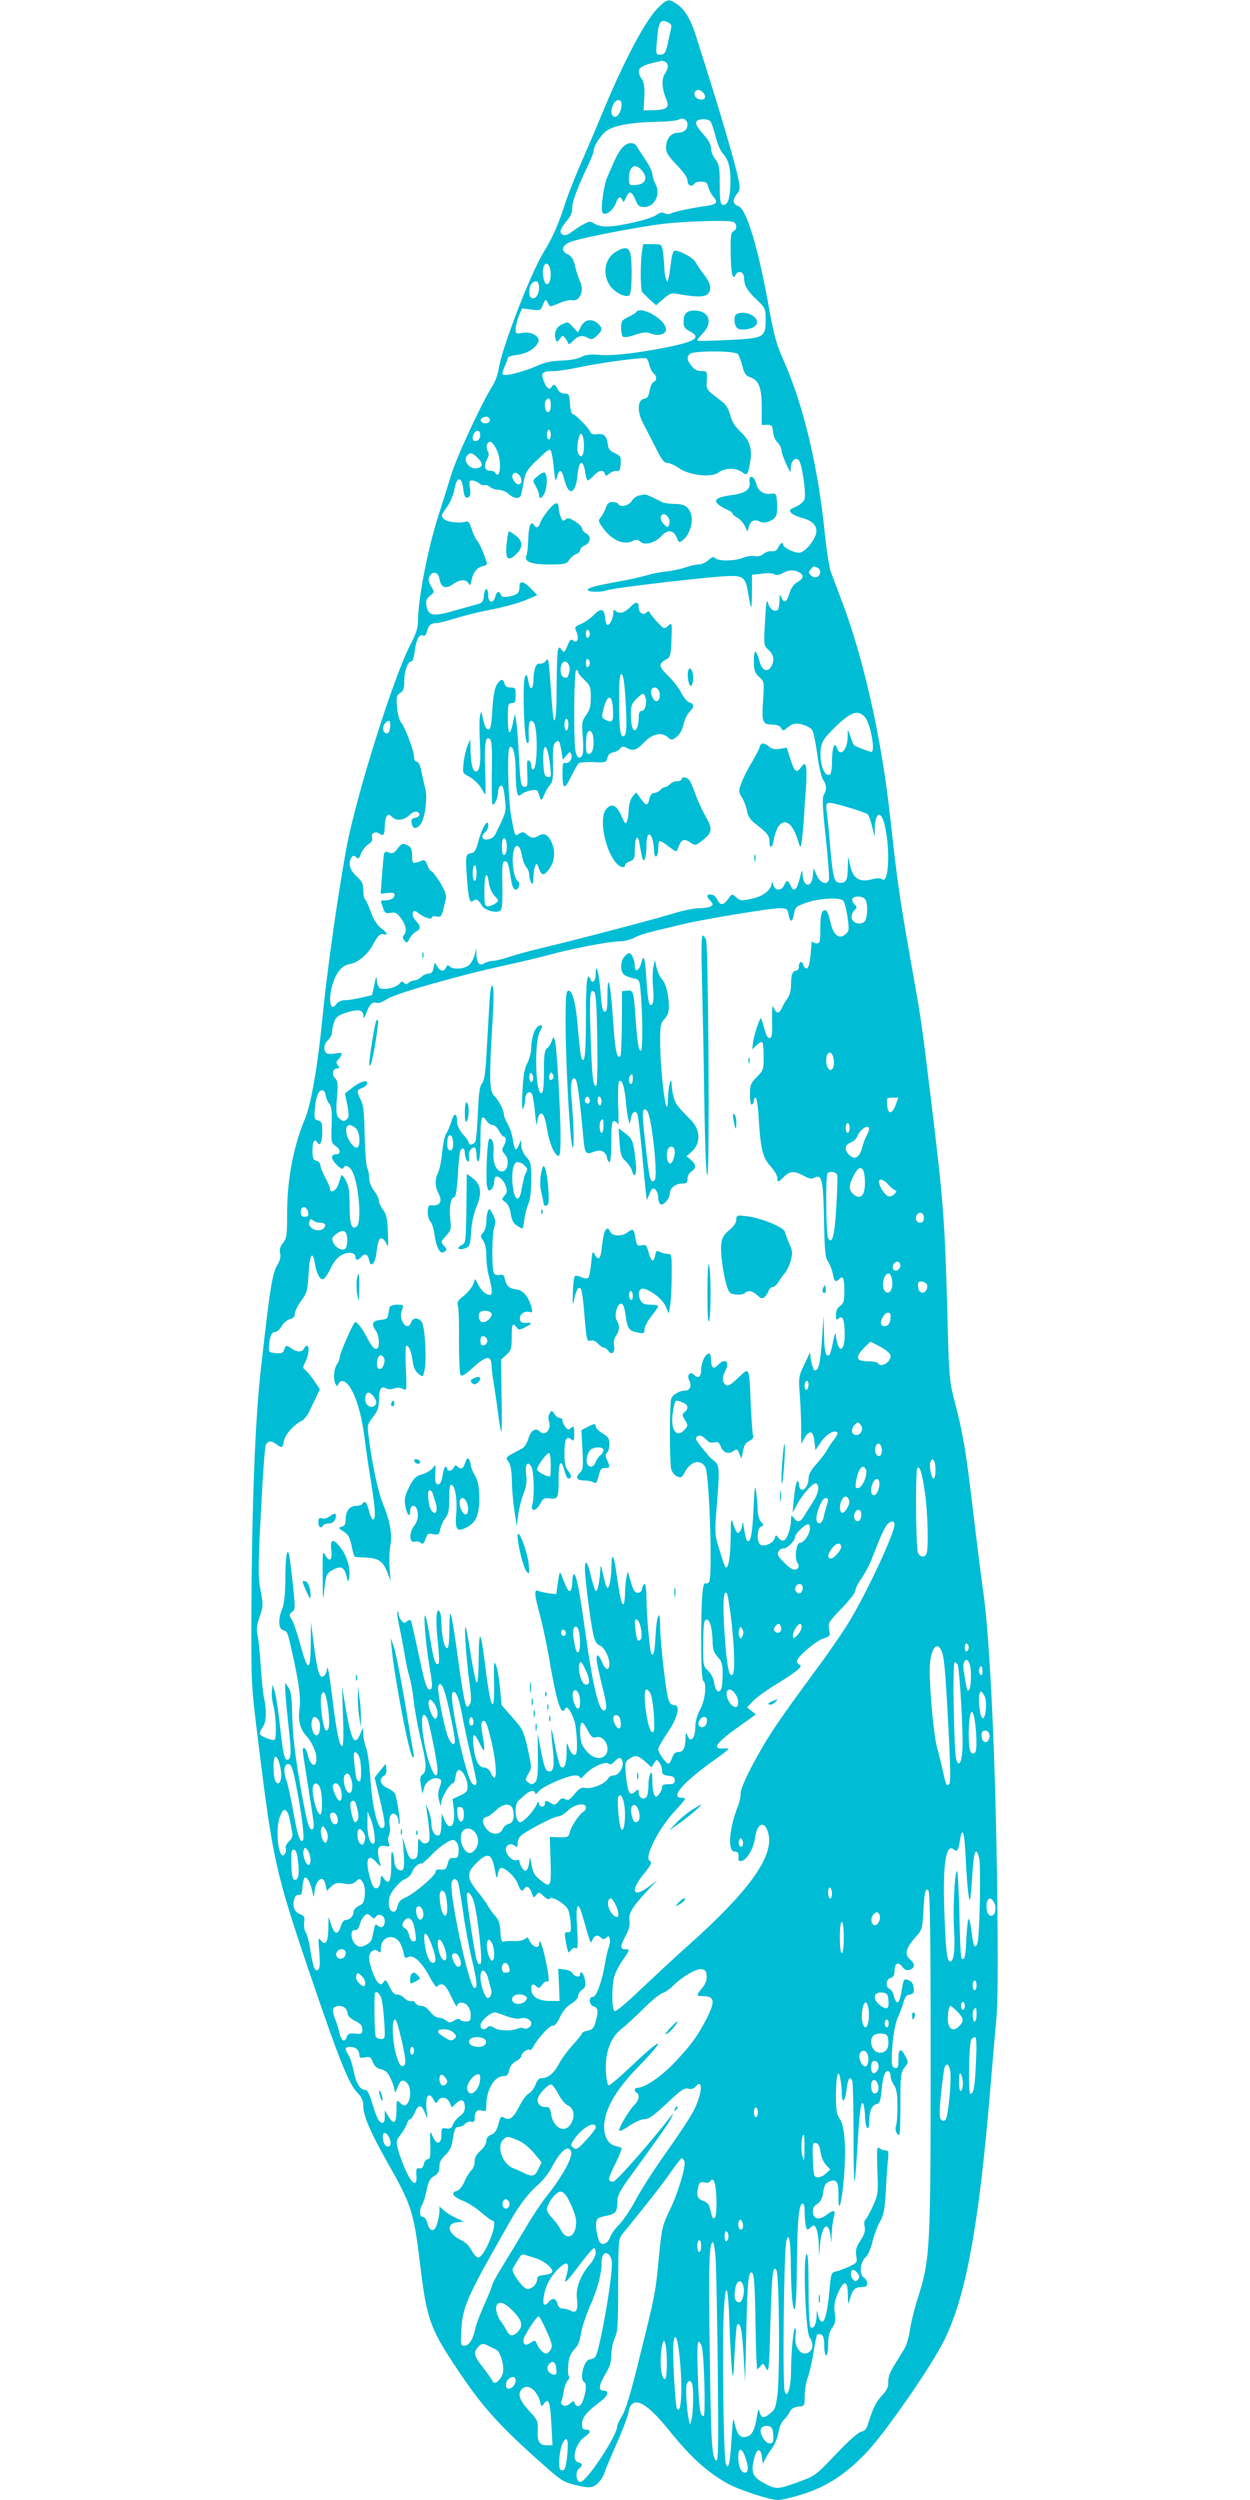<?xml version="1.0" standalone="no"?>
<!DOCTYPE svg PUBLIC "-//W3C//DTD SVG 20010904//EN"
 "http://www.w3.org/TR/2001/REC-SVG-20010904/DTD/svg10.dtd">
<svg version="1.0" xmlns="http://www.w3.org/2000/svg"
 width="640pt" height="1280pt" viewBox="0 0 640 1280"
 preserveAspectRatio="xMidYMid meet">
<g transform="translate(0,1280) scale(0.1,-0.1)"
fill="#00bcd4" stroke="none">
<path d="M3372 12763 c-64 -62 -171 -262 -278 -518 -34 -82 -87 -207 -117
-276 -31 -69 -68 -164 -83 -209 -33 -105 -66 -180 -110 -250 -68 -111 -214
-490 -230 -596 -4 -27 -18 -67 -32 -89 -56 -88 -185 -366 -213 -460 -17 -55
-46 -148 -65 -207 -56 -177 -103 -423 -104 -539 0 -33 -10 -65 -36 -114 -86
-161 -278 -771 -329 -1040 -45 -244 -100 -629 -125 -885 -23 -237 -58 -436
-88 -507 -60 -144 -92 -311 -92 -488 0 -109 -2 -125 -21 -149 -15 -19 -19 -34
-15 -52 5 -17 0 -36 -12 -57 -28 -46 -38 -107 -87 -542 -29 -256 -46 -711 -48
-1255 -1 -352 -1 -357 36 -655 74 -599 88 -662 262 -1176 153 -450 200 -567
245 -614 22 -23 30 -40 30 -68 0 -49 36 -133 121 -284 126 -222 137 -255 169
-519 36 -300 51 -338 218 -584 111 -163 203 -263 410 -446 95 -85 108 -93 172
-108 73 -18 90 -15 121 21 9 10 20 29 24 43 4 14 32 80 62 148 30 68 57 139
60 157 15 95 84 66 205 -84 112 -139 191 -212 298 -274 56 -33 221 -87 264
-87 17 0 74 13 126 30 122 38 221 102 325 212 95 98 331 439 399 575 111 222
178 589 236 1283 11 135 25 297 31 360 8 77 9 286 5 630 -8 691 -37 1315 -71
1555 -8 55 -31 233 -50 395 -39 330 -53 414 -96 580 -29 112 -30 123 -39 475
-13 457 -19 545 -80 1048 -56 460 -52 428 -114 777 -48 271 -64 382 -97 685
-44 407 -135 818 -250 1121 -23 60 -48 127 -56 148 -7 21 -20 104 -29 185 -35
354 -111 671 -216 905 -31 69 -46 123 -68 245 -56 316 -118 523 -160 536 -28
9 -31 31 -9 59 19 24 19 31 10 78 -22 102 -98 359 -217 732 -28 88 -59 140
-101 167 -39 26 -47 24 -91 -18z m63 -112 c-3 -15 -10 -45 -15 -69 -12 -55
-17 -62 -42 -62 -20 0 -21 4 -14 76 7 91 17 108 53 91 20 -9 23 -16 18 -36z
m-31 -167 c20 -8 20 -33 0 -62 -18 -26 -15 -77 7 -129 18 -43 5 -55 -63 -57
l-53 -1 4 68 c2 50 -1 74 -13 92 -31 47 -17 66 61 84 21 5 39 9 40 10 1 1 8
-2 17 -5z m194 -156 c18 -18 15 -38 -6 -38 -24 0 -42 19 -35 36 6 17 25 18 41
2z m-416 -73 c-4 -34 -25 -61 -41 -51 -26 16 0 89 29 83 10 -2 14 -12 12 -32z
m338 -94 c0 -25 -20 -41 -51 -41 -34 0 -59 -32 -59 -76 0 -25 12 -44 55 -89
36 -37 55 -64 55 -80 0 -25 23 -35 35 -15 3 6 19 10 35 10 24 0 31 -5 36 -27
4 -16 16 -38 26 -50 26 -28 18 -40 -34 -47 -85 -12 -171 -31 -186 -40 -7 -4
-19 -3 -29 2 -12 7 -24 4 -43 -9 -28 -21 -191 -59 -255 -59 -22 0 -50 7 -62
15 -20 14 -25 13 -60 -6 -21 -12 -48 -30 -61 -40 -25 -20 -52 -16 -52 8 0 9
14 31 30 50 22 24 30 44 30 70 0 33 25 99 86 228 13 28 24 56 24 64 0 26 42
88 71 105 42 25 130 40 245 42 56 1 110 6 120 12 22 12 44 -1 44 -27z m118 17
c5 -7 17 -42 26 -78 9 -35 25 -74 36 -85 28 -30 40 -70 40 -134 0 -76 -9 -121
-27 -128 -24 -9 -28 6 -28 106 0 85 -3 100 -22 125 -13 16 -23 42 -23 58 0 19
-13 42 -41 73 -25 28 -39 51 -35 60 7 18 59 20 74 3z m116 -514 c20 -8 21 -40
1 -48 -12 -4 -15 -25 -14 -103 0 -54 4 -107 8 -118 7 -18 8 -18 18 -1 15 26
43 13 43 -19 0 -37 16 -64 66 -111 42 -40 44 -44 44 -101 0 -91 -7 -95 -192
-104 -84 -4 -155 -6 -157 -3 -3 2 10 19 27 37 55 57 32 117 -43 117 -40 0 -55
-16 -55 -57 0 -26 6 -36 30 -48 63 -33 33 -53 -120 -84 -152 -30 -275 -44
-342 -38 -47 4 -70 1 -92 -11 -19 -10 -59 -17 -101 -18 -51 -2 -86 -9 -130
-29 -65 -29 -160 -53 -171 -42 -4 3 1 22 10 41 9 19 16 38 16 44 0 5 21 12 46
15 47 5 89 28 108 61 18 28 -28 60 -76 52 -35 -6 -38 -5 -38 19 0 13 7 43 16
66 l17 40 47 -6 c46 -6 47 -6 60 25 12 29 14 30 23 13 6 -10 11 -20 13 -21 1
-2 23 5 48 16 25 11 54 18 64 15 41 -10 66 52 40 100 -6 12 -17 45 -23 72 -9
39 -18 53 -39 63 -34 17 -31 42 9 61 40 19 334 77 480 95 125 14 332 20 359
10z m-938 -238 c9 -38 1 -81 -16 -81 -16 0 -27 63 -16 91 8 22 25 17 32 -10z
m-56 -100 c0 -35 -21 -63 -40 -51 -14 9 -13 58 2 73 22 22 38 13 38 -22z
m1018 -339 c6 -7 16 -34 23 -61 10 -39 17 -50 41 -58 44 -15 58 -54 58 -155
l0 -89 28 1 c24 0 27 -4 30 -36 2 -21 12 -45 23 -54 10 -10 19 -28 20 -39 0
-12 11 -43 24 -71 23 -50 23 -50 24 -17 1 33 24 53 41 36 16 -16 39 -175 29
-200 -4 -13 -25 -30 -45 -39 -31 -13 -34 -17 -24 -30 7 -8 31 -20 54 -26 52
-14 76 -35 76 -69 0 -37 -58 -110 -88 -110 -28 0 -82 27 -82 40 0 18 -15 10
-25 -12 -7 -16 -17 -22 -34 -20 -13 1 -32 -5 -42 -14 -12 -10 -28 -15 -45 -11
-15 2 -42 -1 -60 -9 -41 -17 -126 -18 -142 -2 -9 9 -17 7 -35 -10 -13 -12 -35
-22 -49 -22 -14 0 -45 -7 -68 -15 -24 -8 -68 -18 -99 -21 -31 -3 -76 -12 -101
-20 -25 -7 -85 -21 -135 -30 -127 -23 -165 -33 -165 -44 0 -13 71 -13 103 -1
31 12 544 71 622 72 72 1 83 -9 96 -91 6 -36 12 -66 15 -69 2 -2 4 34 4 81 l0
85 52 6 c29 4 57 2 63 -3 8 -7 22 -5 41 5 34 18 58 19 85 5 27 -15 24 -32 -9
-51 -18 -10 -32 -30 -40 -57 -14 -47 -28 -53 -42 -19 -7 18 -9 15 -9 -20 -1
-23 -5 -44 -10 -47 -18 -11 -41 7 -49 38 -6 23 -10 0 -15 -94 -7 -124 -7 -124
18 -148 27 -24 31 -51 15 -83 -19 -34 -48 -24 -61 24 -19 65 -29 67 -29 4 0
-50 4 -61 27 -83 26 -24 26 -25 20 -122 -8 -110 -3 -122 50 -122 20 0 36 -6
42 -17 9 -16 11 -16 28 -2 10 9 26 19 35 22 26 9 87 -12 98 -34 6 -11 17 -67
25 -124 7 -58 21 -115 29 -127 19 -27 20 -51 4 -77 -9 -15 -7 -63 10 -220 12
-111 19 -208 16 -216 -11 -29 -44 -17 -62 23 l-17 37 -3 -38 c-6 -66 -50 -60
-53 8 -1 25 -3 23 -13 -17 -15 -64 -31 -79 -47 -45 -15 33 -21 34 -34 5 -14
-31 -47 -30 -56 2 -4 15 -7 18 -8 8 -2 -35 -44 -68 -103 -80 -52 -11 -59 -10
-78 7 -22 20 -22 20 -42 -8 -25 -34 -41 -34 -56 -2 -7 15 -20 25 -32 25 -24 0
-25 -8 -3 -32 15 -17 15 -20 3 -28 -8 -6 -36 -10 -61 -10 -26 0 -91 -14 -145
-31 -100 -30 -483 -131 -669 -175 -55 -13 -127 -33 -160 -44 -33 -11 -70 -20
-83 -20 -12 0 -31 -6 -42 -12 -25 -16 -39 1 -41 47 l-1 30 -8 -35 c-5 -19 -18
-43 -30 -52 -25 -20 -80 -24 -98 -6 -9 9 -13 7 -18 -5 -9 -24 -31 -21 -46 6
-12 22 -12 22 -18 -8 -4 -22 -11 -30 -26 -30 -12 -1 -29 -8 -38 -18 -10 -9
-25 -17 -35 -17 -9 0 -22 -5 -29 -12 -9 -9 -15 -9 -24 0 -9 9 -14 8 -22 -4
-16 -21 -86 -36 -103 -22 -7 6 -13 25 -14 42 -1 23 -4 17 -12 -24 l-12 -55
-55 -13 c-30 -7 -68 -13 -84 -13 -18 0 -35 -8 -44 -20 -29 -42 -43 17 -21 95
18 63 49 103 86 109 47 8 96 49 127 108 22 39 33 50 47 46 28 -7 23 6 -10 31
-19 14 -38 43 -52 82 -12 33 -26 63 -30 66 -5 3 -9 23 -9 46 0 33 -6 46 -35
72 -35 33 -44 66 -26 95 8 12 12 12 24 3 12 -11 17 -8 25 17 6 16 22 37 36 47
19 12 25 22 21 35 -8 23 19 36 39 20 18 -15 26 -4 26 38 0 20 4 43 10 51 7 12
12 12 29 -4 24 -22 61 -16 91 14 11 11 26 17 35 14 21 -8 14 -28 -12 -32 -15
-2 -19 -9 -15 -28 6 -31 27 -31 48 0 21 33 33 131 22 175 -5 20 -14 60 -20 89
-6 33 -15 52 -24 52 -8 0 -14 10 -14 24 0 30 -47 156 -67 178 -8 9 -17 43 -20
76 -5 54 -3 62 16 74 17 10 21 23 21 63 0 52 19 102 37 98 6 -1 13 24 17 57 7
57 25 88 45 75 6 -3 13 7 17 22 8 32 20 43 50 43 12 0 55 11 95 24 41 13 126
34 189 46 63 12 141 34 173 48 l58 25 -33 34 c-37 38 -58 42 -58 11 0 -34 -11
-44 -53 -52 -29 -5 -39 -3 -43 9 -9 22 -21 18 -28 -10 -9 -36 -36 -32 -36 4 0
44 -18 47 -22 4 -2 -30 -8 -39 -28 -45 -14 -4 -67 -19 -118 -33 -112 -33 -138
-29 -148 20 -5 29 -2 38 17 54 24 19 24 20 6 50 -14 24 -16 35 -7 51 16 29 44
21 50 -14 8 -44 31 -54 68 -28 36 26 68 28 81 5 8 -14 10 -11 16 19 8 39 28
63 60 70 11 2 19 8 18 14 -9 35 -37 102 -50 116 -8 9 -21 36 -28 60 -9 28 -18
41 -26 38 -32 -11 -100 -4 -116 13 -16 15 -15 19 15 60 18 26 34 64 39 93 11
63 36 67 44 7 6 -48 12 -58 29 -48 8 5 10 21 6 46 -5 33 -4 39 11 39 10 0 27
-7 37 -15 10 -8 23 -12 28 -9 5 3 17 -1 26 -9 9 -8 30 -15 45 -15 15 0 38 -9
51 -21 24 -22 51 -27 61 -11 3 5 10 35 15 67 9 53 19 70 68 116 8 6 24 23 37
35 13 13 28 21 33 18 5 -3 13 -43 17 -88 7 -73 9 -79 17 -50 12 44 24 40 37
-12 22 -90 59 -78 68 24 7 73 28 82 39 15 3 -25 9 -45 13 -45 4 0 18 11 31 25
27 28 48 32 57 10 5 -14 7 -14 23 0 10 9 26 15 37 13 15 -2 18 4 21 37 2 37
-1 41 -30 55 -25 11 -34 22 -36 45 -5 42 -21 57 -55 52 -20 -3 -31 1 -35 12
-8 21 -77 91 -90 91 -6 0 -12 24 -14 53 -3 48 -5 52 -28 52 -16 0 -28 8 -35
23 -11 24 -20 28 -30 12 -12 -19 -25 -10 -40 27 -18 44 -10 53 50 53 22 0 82
9 132 20 115 24 331 53 343 45 4 -3 11 -18 15 -34 3 -16 13 -35 21 -42 18 -15
18 -38 0 -45 -7 -3 -16 -23 -20 -44 -5 -30 -11 -39 -29 -42 -34 -5 -35 -69 -3
-128 13 -25 42 -80 63 -122 29 -60 43 -78 59 -78 12 0 39 -12 60 -27 54 -37
167 -50 203 -22 28 23 89 25 117 4 29 -22 32 -19 43 38 15 74 2 122 -48 167
-28 26 -43 50 -52 84 -8 31 -21 54 -41 69 -85 65 -82 61 -79 111 2 45 1 46
-28 46 -20 0 -36 8 -50 26 -24 30 -26 45 -9 62 17 17 232 17 246 -1z m-958
-262 c0 -24 -5 -35 -15 -35 -15 0 -22 50 -8 63 15 15 23 5 23 -28z m-312 -73
c5 -17 -27 -27 -41 -13 -9 9 -8 14 3 21 18 11 32 8 38 -8z m-50 -88 c-5 -26
-38 -31 -38 -7 0 24 21 46 33 34 5 -5 7 -17 5 -27z m362 11 c0 -14 -4 -25 -10
-25 -5 0 -10 11 -10 25 0 14 5 25 10 25 6 0 10 -11 10 -25z m170 -55 c0 -52
-13 -72 -29 -43 -8 16 -6 56 5 91 9 29 24 -2 24 -48z m-448 -21 c28 -53 21
-164 -7 -119 -3 6 -15 10 -26 10 -27 0 -33 23 -16 57 11 20 12 33 4 44 -12 20
-2 52 16 47 6 -2 20 -20 29 -39z m-96 -44 c30 -30 27 -49 -9 -53 -34 -4 -66
40 -47 63 17 21 27 19 56 -10z m212 -87 c17 -17 15 -48 -3 -48 -17 0 -39 36
-30 50 8 13 18 13 33 -2z m1526 -474 c21 -8 20 -40 -1 -48 -9 -4 -23 0 -31 8
-13 12 -13 18 -2 30 14 18 13 18 34 10z m244 -765 c28 -30 56 -179 33 -179 -9
0 -83 29 -89 35 -2 2 -10 21 -17 42 l-14 38 -1 -38 c0 -67 -40 -106 -55 -56
-12 36 -25 1 -25 -68 0 -34 -5 -65 -10 -68 -31 -19 -59 68 -46 142 6 30 23 53
78 106 77 73 111 84 146 46z m-2430 -51 c-2 -21 -8 -33 -18 -33 -19 0 -25 32
-10 50 20 24 31 17 28 -17z m2349 -413 c48 -14 92 -30 96 -34 5 -5 15 -33 22
-62 l13 -54 1 45 c2 84 33 93 51 14 29 -124 20 -303 -13 -276 -8 7 -25 7 -53
0 -62 -17 -96 3 -110 67 l-12 50 -1 -52 c-1 -68 -8 -83 -37 -83 -33 0 -39 20
-53 180 -6 74 -14 156 -18 183 -7 57 -7 57 114 22z m81 -467 c17 -17 15 -103
-3 -118 -23 -19 -65 -4 -65 24 0 13 7 29 15 36 14 12 14 15 -1 31 -9 10 -13
23 -9 28 8 15 48 14 63 -1z m-110 -10 c13 -17 33 -135 25 -154 -3 -8 -14 -19
-25 -25 -29 -16 -55 13 -68 77 -7 32 -17 54 -25 54 -19 0 -25 -24 -25 -101 0
-62 -2 -69 -20 -69 -11 0 -21 6 -22 13 -1 6 -4 -21 -7 -62 -4 -49 -11 -76 -19
-79 -7 -2 -16 5 -19 17 -6 25 -23 18 -23 -10 0 -10 -6 -19 -14 -19 -18 0 -26
-22 -26 -74 0 -26 -7 -53 -18 -67 -10 -13 -23 -37 -30 -52 -13 -30 -28 -28
-42 7 -5 13 -8 -11 -7 -69 2 -74 -1 -90 -13 -90 -10 0 -19 17 -27 49 -7 26
-14 50 -16 52 -6 7 -34 -77 -41 -120 l-5 -39 23 22 c12 12 26 18 29 14 4 -3 7
-37 7 -74 0 -65 -2 -70 -35 -103 -32 -32 -35 -41 -35 -91 0 -35 4 -54 10 -50
6 3 10 13 10 21 0 8 4 14 9 14 5 0 12 -44 15 -97 10 -167 21 -210 61 -254 19
-21 35 -48 35 -59 0 -26 4 -25 34 5 30 30 54 31 101 5 27 -15 41 -18 54 -10
39 20 46 -10 50 -214 3 -162 6 -195 21 -216 9 -14 20 -42 24 -62 7 -40 14 -46
34 -26 19 19 25 2 25 -62 0 -51 -3 -63 -21 -76 -15 -10 -22 -26 -22 -46 0 -26
2 -29 15 -18 20 17 29 -8 30 -82 0 -68 -19 -96 -35 -54 -5 15 -10 39 -11 54
-1 15 -6 -1 -13 -35 -7 -35 -15 -66 -19 -69 -18 -18 -27 16 -28 104 l-2 97 -9
-130 c-6 -87 -14 -135 -23 -144 -12 -12 -16 -11 -25 13 -5 15 -10 39 -11 54 0
15 -3 20 -5 12 -3 -8 -17 -38 -31 -67 -23 -49 -25 -59 -18 -145 4 -51 7 -128
7 -171 l0 -79 19 32 c26 41 43 34 49 -21 l5 -44 29 43 c27 39 68 63 83 48 4
-3 -3 -19 -15 -34 -12 -15 -29 -40 -38 -57 -9 -16 -34 -49 -55 -72 -26 -29
-39 -52 -39 -71 0 -34 -22 -68 -38 -58 -7 4 -12 17 -12 29 0 13 -4 17 -9 11
-5 -5 -12 -43 -16 -84 l-7 -75 22 40 c28 54 86 118 99 110 19 -11 12 -50 -17
-96 -16 -24 -36 -56 -45 -71 -20 -32 -34 -35 -53 -10 -12 16 -13 15 -14 -8 0
-42 -20 -101 -36 -107 -8 -3 -21 3 -28 13 -13 17 -14 17 -20 -3 -8 -26 -59
-46 -75 -30 -18 18 -14 84 5 91 16 6 16 8 0 24 -9 11 -16 37 -17 63 0 24 -4
67 -8 94 -5 40 -8 21 -13 -94 -6 -130 -16 -176 -34 -158 -3 3 -10 30 -14 59
-4 29 -8 42 -9 28 -2 -31 -17 -57 -28 -46 -4 4 -13 24 -19 44 -11 33 -12 26
-13 -70 -1 -113 -16 -181 -31 -143 -5 11 -18 52 -30 91 -20 66 -21 79 -11 204
16 194 15 217 -10 238 -12 9 -25 22 -30 27 -59 70 -70 86 -64 95 10 16 30 12
51 -11 12 -14 25 -18 41 -14 18 4 25 0 33 -20 12 -32 37 -42 62 -26 23 14 24
14 36 -19 8 -22 9 -20 16 18 5 32 13 45 32 54 15 7 23 17 20 25 -3 8 -8 78
-12 156 -8 206 -5 199 -65 142 -41 -38 -53 -44 -64 -35 -19 16 -19 37 0 74 24
46 -5 65 -40 26 -22 -24 -35 -12 -35 33 0 15 -4 27 -9 27 -19 0 -41 -45 -41
-82 0 -39 -15 -49 -38 -26 -19 19 -37 -4 -23 -30 14 -26 4 -52 -20 -52 -31 0
-67 -21 -73 -44 -8 -28 -8 -315 0 -354 4 -18 15 -34 30 -41 21 -9 25 -7 39 19
31 60 82 72 107 27 20 -39 37 -557 19 -586 -5 -7 -13 -11 -19 -8 -15 10 -22
-81 -22 -295 0 -120 4 -199 10 -203 20 -12 11 -99 -15 -147 -16 -30 -25 -63
-25 -91 0 -55 -24 -83 -39 -46 -9 23 -10 23 -11 -6 -1 -54 -11 -75 -35 -75
-17 0 -26 -8 -34 -30 -5 -17 -14 -30 -19 -30 -12 0 -52 56 -52 74 0 8 21 45
46 82 54 79 70 144 36 144 -16 0 -24 9 -32 38 -13 51 -40 291 -40 365 0 93
-17 65 -23 -39 -5 -91 -10 -114 -22 -102 -8 8 -24 194 -25 281 0 42 -4 77 -9
77 -5 0 -11 -10 -13 -22 -2 -15 -10 -23 -23 -23 -15 0 -23 13 -35 55 l-16 55
-7 -34 c-4 -18 -7 -55 -7 -82 0 -26 -4 -50 -9 -53 -8 -5 -17 36 -38 179 -10
73 -22 85 -22 24 -1 -66 -10 -119 -21 -119 -4 0 -13 28 -21 63 -13 60 -13 61
-16 22 -5 -68 -14 -106 -23 -100 -5 3 -16 40 -26 81 -19 86 -35 83 -27 -5 8
-96 33 -274 44 -313 6 -23 17 -39 30 -43 22 -7 49 -60 49 -94 0 -38 -21 -33
-37 8 -9 22 -20 38 -24 35 -10 -6 -5 -37 27 -168 18 -72 22 -102 14 -110 -29
-29 -62 100 -105 409 -28 203 -44 285 -57 285 -4 0 -8 -18 -8 -39 0 -22 -5
-43 -10 -46 -9 -6 -18 9 -45 80 -9 23 -11 17 -20 -48 l-7 -49 -36 4 c-20 3
-45 8 -54 12 -25 11 -23 -12 7 -126 14 -51 37 -159 50 -239 36 -208 60 -281
79 -236 7 18 34 -19 48 -68 6 -22 11 -69 12 -105 1 -52 -2 -65 -14 -65 -8 0
-20 16 -27 35 -12 35 -12 34 -12 -27 -1 -59 -13 -85 -31 -67 -5 5 -17 51 -27
101 -9 51 -19 91 -20 89 -2 -2 1 -41 6 -88 11 -92 6 -128 -15 -128 -20 0 -27
17 -45 110 l-16 85 1 -117 c1 -93 -2 -120 -14 -133 -14 -13 -19 -13 -34 -2
-18 13 -18 15 -1 45 18 30 18 33 -3 128 -21 91 -25 101 -78 160 l-56 64 -8 87
c-5 49 -13 99 -19 113 -13 32 -13 27 -11 -100 2 -153 -18 -118 -42 72 -26 214
-36 233 -37 68 -1 -84 -5 -130 -10 -125 -6 6 -19 70 -31 144 -11 74 -23 137
-26 140 -9 8 4 -171 20 -287 10 -75 10 -96 0 -110 -11 -16 -13 -15 -22 8 -5
14 -22 113 -36 220 -37 267 -44 290 -45 162 -1 -78 -4 -103 -13 -100 -15 5
-26 61 -28 128 0 25 -4 51 -9 58 -17 28 -22 -39 -10 -148 7 -61 9 -113 5 -117
-15 -15 -26 17 -42 117 -9 58 -21 114 -25 125 -13 30 -1 -132 19 -252 18 -103
18 -123 1 -123 -15 0 -26 38 -59 196 -17 81 -33 151 -36 156 -3 5 -12 4 -21
-4 -12 -10 -18 -9 -29 7 -8 10 -14 25 -14 34 0 8 -2 12 -5 9 -4 -3 1 -34 8
-69 8 -35 20 -98 27 -139 6 -41 17 -95 25 -120 8 -25 19 -85 24 -135 6 -49 22
-136 36 -193 29 -120 31 -160 9 -177 -13 -9 -15 -20 -9 -56 l8 -44 8 31 c9 33
48 58 74 48 18 -7 18 -12 4 -51 -7 -21 -7 -42 0 -64 8 -30 9 -31 10 -9 1 27
45 100 61 100 5 0 10 14 12 32 2 17 8 33 15 35 17 6 45 -41 47 -79 1 -28 -4
-35 -38 -51 l-39 -18 7 -56 c9 -81 -22 -113 -49 -50 l-14 32 -1 -52 c0 -28 -5
-55 -10 -58 -19 -12 -40 16 -41 54 0 20 -7 52 -15 71 l-14 35 5 -35 c3 -19 9
-63 12 -97 5 -54 3 -63 -12 -69 -12 -5 -23 -1 -31 11 -12 17 -14 13 -14 -33 0
-39 -4 -54 -16 -59 -22 -8 -33 7 -49 63 l-14 49 6 -81 c4 -57 2 -83 -6 -88
-18 -11 -41 13 -42 43 0 14 -4 35 -9 46 -5 13 -8 -7 -7 -58 1 -86 -11 -112
-36 -77 -15 22 -16 22 -19 -11 -2 -22 -9 -35 -20 -37 -13 -2 -21 10 -32 49
-29 96 -13 136 32 83 19 -21 23 -24 19 -9 -21 78 -15 101 26 93 22 -4 24 -2
17 17 -5 12 -4 29 2 39 5 10 7 33 3 53 -7 41 10 70 31 52 8 -6 14 -21 14 -32
0 -11 3 -18 6 -15 5 6 -10 111 -22 151 -3 9 -21 24 -40 32 -37 15 -46 47 -18
63 10 5 14 19 12 36 l-3 26 -28 -35 -29 -36 26 -109 c30 -125 32 -150 11 -150
-24 0 -51 122 -60 270 -4 58 -13 122 -21 143 -8 20 -14 52 -14 70 l-1 32 -14
-32 c-29 -67 -46 -37 -75 131 l-19 111 5 -152 c4 -97 2 -153 -4 -153 -14 0
-28 67 -47 220 -9 74 -19 146 -22 160 l-6 25 -6 -25 c-4 -14 -13 -25 -21 -25
-17 0 -26 35 -44 171 l-14 109 -1 -113 c-1 -144 -15 -144 -54 -1 -15 57 -35
115 -44 128 -14 22 -14 25 2 37 17 13 17 21 6 126 -6 62 -15 131 -18 153 -11
67 -22 12 -22 -113 -1 -76 -6 -124 -16 -149 -22 -52 -20 -104 5 -110 22 -6 22
-5 49 -128 31 -138 42 -223 35 -271 -9 -61 2 -107 33 -140 30 -33 53 -83 53
-118 0 -53 -32 -37 -45 22 -6 31 -25 45 -25 19 0 -7 11 -80 24 -162 36 -225
37 -233 27 -240 -17 -10 -28 26 -55 175 -36 203 -47 294 -50 418 -2 82 -6 114
-19 132 l-17 24 0 -29 c0 -17 7 -98 16 -181 17 -145 16 -184 -5 -184 -15 0
-21 27 -37 169 -8 75 -20 154 -26 176 l-12 40 -4 -35 c-2 -19 2 -52 8 -74 12
-39 17 -163 7 -173 -9 -9 -77 18 -77 31 0 6 7 22 16 35 18 25 20 83 5 152 -5
24 -12 96 -16 159 -4 63 -11 134 -16 156 -7 33 -4 54 11 98 18 53 18 61 4 134
-13 69 -13 112 2 402 9 179 20 333 25 343 12 21 29 22 55 2 27 -21 31 -19 38
18 6 32 50 82 90 102 12 6 29 26 38 45 9 19 26 53 36 76 l20 41 -29 43 c-16
23 -36 48 -45 55 -15 11 -15 14 0 43 17 34 22 82 7 82 -5 0 -11 -7 -15 -15 -7
-19 -37 -19 -62 0 -26 19 -32 19 -39 -6 -5 -16 -14 -20 -43 -17 -34 3 -37 5
-35 33 4 53 13 75 31 75 9 0 25 13 34 30 9 16 28 32 42 36 18 4 26 13 26 29 0
12 15 42 33 66 29 40 32 52 37 137 5 98 20 124 32 55 8 -51 24 -83 41 -83 7 0
24 24 38 52 15 34 35 59 56 71 35 20 73 15 73 -9 0 -18 14 -18 30 1 18 21 34
14 40 -18 7 -38 29 -20 36 29 9 69 14 84 27 84 7 0 18 -12 25 -27 10 -24 11
-14 8 59 -3 70 -8 92 -25 114 -11 15 -21 35 -21 46 0 11 -11 34 -25 52 -15 19
-25 46 -25 65 0 18 -4 41 -10 51 -5 10 -11 85 -13 167 -2 116 -6 155 -20 182
-22 45 -22 50 8 61 14 5 25 16 25 24 0 20 -37 8 -80 -26 l-34 -27 12 -57 c8
-42 9 -61 1 -71 -15 -17 -24 -16 -44 3 -14 14 -15 30 -10 101 6 70 5 87 -9
102 -19 20 -12 51 11 51 13 0 13 3 3 15 -10 13 -10 19 4 33 24 27 20 35 -14
29 -16 -4 -37 -4 -45 -1 -21 9 -19 48 5 69 11 10 20 28 20 40 0 12 5 36 11 53
9 25 20 34 64 48 62 19 85 14 86 -18 0 -17 4 -13 15 17 16 43 31 58 53 50 8
-3 32 6 53 20 43 29 383 125 616 175 73 16 165 38 205 49 111 31 315 71 364
71 24 0 60 8 81 19 35 18 61 25 252 70 111 26 443 81 492 81 35 0 39 -3 45
-30 8 -45 20 -45 28 -1 6 37 10 40 63 59 65 23 174 29 190 10z m-54 -794 c10
-25 7 -62 -5 -70 -15 -9 -29 14 -29 47 0 39 22 54 34 23z m-2596 -205 c2 -13
10 -31 18 -40 12 -13 14 -39 12 -109 -3 -87 -2 -93 20 -107 27 -19 29 -43 2
-43 -12 0 -20 -7 -20 -16 0 -21 53 -71 58 -55 7 20 31 12 46 -17 33 -64 49
-259 23 -281 -26 -21 -37 9 -37 106 0 73 -4 101 -20 130 -12 23 -21 31 -24 22
-2 -8 -9 -27 -14 -44 -9 -30 -42 -48 -42 -23 0 7 -11 34 -25 60 -14 26 -25 54
-25 63 0 9 -9 19 -20 22 -17 4 -20 14 -20 54 0 46 11 62 25 39 13 -22 25 3 25
54 0 46 -3 54 -21 59 -20 5 -21 11 -16 67 5 61 21 94 41 87 6 -2 13 -14 14
-28z m2918 -46 c-7 -21 -19 -38 -27 -38 -9 0 -15 14 -17 38 -3 35 -2 37 27 37
l30 0 -13 -37z m-236 -118 c0 -14 -4 -25 -10 -25 -5 0 -10 11 -10 25 0 14 5
25 10 25 6 0 10 -11 10 -25z m-2528 -2 c20 -18 25 -87 8 -98 -14 -9 -47 33
-55 67 -11 47 12 62 47 31z m2628 -4 c0 -6 -6 -20 -12 -32 -7 -12 -18 -40 -23
-61 -14 -52 -37 -66 -64 -42 -29 26 -27 54 4 66 14 5 28 18 32 27 14 40 63 73
63 42z m-22 -256 c5 -81 -20 -112 -60 -76 -23 21 -23 44 3 94 29 58 53 50 57
-18z m-142 23 c3 -7 1 -82 -4 -165 -9 -150 -21 -195 -42 -161 -11 17 -14 323
-3 333 11 12 43 7 49 -7z m261 -50 c11 -13 27 -26 34 -29 11 -4 11 -8 -2 -21
-9 -10 -22 -14 -33 -10 -17 6 -46 53 -46 74 0 18 26 11 47 -14z m-2969 -144
c3 -17 -2 -22 -17 -22 -16 0 -21 6 -21 26 0 33 33 30 38 -4z m3152 -27 c0 -18
-5 -25 -20 -25 -20 0 -28 28 -13 43 15 16 33 6 33 -18z m-3095 -25 c29 0 37
-10 24 -27 -24 -29 -88 -2 -75 32 5 14 9 16 18 7 7 -7 22 -12 33 -12z m143
-80 c1 -19 -2 -41 -7 -49 -12 -19 -50 -4 -64 26 -10 22 -8 27 13 44 36 27 55
20 58 -21z m2832 -139 c0 -21 -26 -36 -36 -20 -9 15 3 39 21 39 8 0 15 -9 15
-19z m-44 -66 c9 -38 -3 -77 -24 -73 -33 6 -24 98 9 98 5 0 11 -11 15 -25z
m181 -35 c4 -23 -13 -44 -31 -37 -9 4 -16 18 -16 32 0 22 4 26 22 23 13 -2 24
-10 25 -18z m-187 -159 c0 -33 -11 -51 -31 -51 -22 0 -25 21 -7 50 16 25 38
26 38 1z m-50 -158 c29 -16 50 -35 50 -45 0 -33 -50 -63 -65 -38 -3 6 -26 10
-51 10 -60 0 -67 20 -23 66 18 19 34 34 36 34 2 0 25 -12 53 -27z m-370 -192
c0 -11 -4 -23 -10 -26 -6 -4 -10 5 -10 19 0 14 5 26 10 26 6 0 10 -9 10 -19z
m-646 -91 c29 -11 34 -31 11 -50 -13 -11 -13 -16 2 -41 16 -27 16 -29 -2 -49
-42 -47 -74 0 -60 88 12 69 10 67 49 52z m915 -152 c-12 -22 -42 -20 -47 3 -2
9 5 24 14 34 17 16 18 16 30 0 10 -13 10 -23 3 -37z m106 -94 c0 -19 -5 -29
-15 -29 -16 0 -25 28 -16 51 10 25 31 10 31 -22z m275 -100 c0 -24 -4 -44 -10
-44 -12 0 -24 65 -16 86 11 28 26 4 26 -42z m-356 1 c9 -25 -17 -89 -38 -93
-17 -4 -18 0 -12 39 10 60 36 89 50 54z m301 -112 c15 -99 20 -288 9 -317 -8
-22 -31 -20 -44 3 -11 22 -14 423 -3 435 12 12 23 -21 38 -121z m-233 31 c-4
-33 -20 -56 -33 -48 -22 13 1 89 24 81 7 -2 11 -17 9 -33z m-154 -78 c5 -21
-26 -69 -38 -61 -23 14 -1 90 23 82 7 -2 13 -11 15 -21z m-108 5 c0 -4 -4 -21
-9 -37 -5 -16 -12 -41 -15 -56 -8 -35 -36 -37 -36 -3 0 36 30 105 46 105 8 0
14 -4 14 -9z m170 -75 c0 -14 -5 -28 -11 -32 -17 -10 -32 12 -24 35 9 29 35
27 35 -3z m170 -51 c0 -48 -156 -379 -245 -519 -31 -49 -104 -155 -164 -235
-199 -270 -247 -343 -323 -487 -35 -67 -58 -123 -56 -137 1 -13 -5 -41 -13
-63 -46 -113 -55 -234 -18 -234 18 0 23 -10 20 -38 -2 -8 5 -12 16 -10 27 5
62 65 69 119 11 82 55 90 70 12 21 -114 -106 -290 -406 -558 -69 -61 -180
-165 -248 -229 -67 -65 -128 -116 -135 -113 -14 4 -16 108 -4 169 4 20 23 59
42 87 41 59 41 61 15 61 -26 0 -25 16 4 70 17 32 22 55 19 77 -6 36 14 70 96
157 l46 49 -41 -31 c-84 -64 -100 -25 -28 63 40 50 44 58 29 69 -26 19 47 163
128 251 61 66 63 71 38 70 -63 0 4 78 168 195 78 56 82 60 51 58 -70 -6 -47
27 83 119 l77 55 -22 18 -23 18 30 32 c17 18 73 59 127 91 103 64 132 89 111
96 -7 3 -13 10 -13 17 0 22 94 102 134 116 36 12 38 14 31 47 -6 33 -2 39 64
108 39 40 71 81 71 92 0 10 13 37 29 59 16 22 39 64 51 94 12 30 31 77 41 103
11 27 27 59 35 73 18 27 44 32 44 9z m-435 -34 c-8 -30 -33 -61 -50 -61 -18 0
-28 -76 -13 -100 9 -14 10 -22 1 -31 -14 -14 -38 -2 -78 41 -24 25 -27 34 -18
48 6 9 17 16 23 14 16 -4 60 37 60 56 0 20 58 75 71 67 6 -4 8 -18 4 -34z
m162 -77 c5 -15 -36 -64 -53 -64 -20 0 -17 23 7 54 21 26 39 30 46 10z m-197
-213 c0 -11 -5 -23 -11 -27 -15 -9 -33 12 -26 30 9 23 37 20 37 -3z m-365
-171 c17 -156 19 -266 5 -275 -18 -11 -28 40 -40 207 -10 160 -7 229 11 211 5
-5 15 -69 24 -143z m-463 -40 c5 -26 4 -48 -2 -54 -15 -15 -20 -4 -27 54 -5
42 -3 52 8 48 7 -2 17 -24 21 -48z m360 4 c4 -21 7 -57 7 -80 1 -29 8 -49 26
-68 21 -22 25 -37 25 -86 0 -32 -3 -65 -6 -74 -11 -30 -31 -16 -37 25 -3 25
-15 49 -31 64 -25 23 -26 29 -26 129 0 57 3 112 6 121 10 26 28 11 36 -31z
m358 -5 c0 -20 -24 -26 -35 -9 -8 13 14 42 26 34 5 -3 9 -14 9 -25z m103 2
c-3 -11 -14 -27 -24 -37 -18 -16 -19 -16 -19 2 0 24 28 66 40 59 4 -3 6 -14 3
-24z m-1139 -13 c9 -36 7 -108 -4 -108 -10 0 -14 14 -25 81 -7 49 17 72 29 27z
m837 -25 c-9 -17 -10 -17 -16 0 -4 9 -4 25 0 35 6 16 7 16 16 0 7 -12 7 -24 0
-35z m-906 7 c-5 -8 -11 -8 -17 -2 -6 6 -7 16 -3 22 5 8 11 8 17 2 6 -6 7 -16
3 -22z m2065 -65 c0 -8 -4 -17 -10 -20 -6 -4 -10 5 -10 20 0 15 4 24 10 20 6
-3 10 -12 10 -20z m-142 -12 c16 -32 21 -83 37 -382 11 -203 13 -297 6 -304
-15 -15 -17 -11 -34 68 -9 39 -22 93 -30 121 -15 52 -37 282 -37 391 0 98 32
156 58 106z m147 -74 c10 -31 8 -120 -4 -132 -9 -9 -11 -2 -27 101 -8 49 17
75 31 31z m-1964 -35 c22 -49 19 -77 -6 -68 -26 10 -44 114 -20 114 3 0 15
-21 26 -46z m1903 30 c9 -25 28 -341 24 -423 -3 -75 -19 -103 -32 -59 -12 40
-20 498 -8 498 5 0 13 -7 16 -16z m126 -31 c0 -20 -3 -24 -11 -16 -7 7 -9 19
-6 27 10 24 17 19 17 -11z m-2730 -198 c32 -150 35 -175 21 -175 -7 0 -18 15
-26 34 -21 50 -58 243 -51 263 13 33 32 -10 56 -122z m670 43 c0 -27 -4 -38
-12 -36 -16 6 -32 62 -24 84 11 29 36 -4 36 -48z m361 40 c6 -12 14 -62 17
-111 4 -74 2 -89 -9 -85 -25 8 -53 218 -29 218 5 0 15 -10 21 -22z m433 0 c20
-28 21 -68 2 -68 -20 0 -46 39 -46 67 0 29 24 30 44 1z m-2083 -82 c8 -75 5
-106 -11 -106 -15 0 -35 147 -25 180 12 38 26 7 36 -74z m684 -21 c9 -49 29
-146 46 -214 16 -68 29 -129 29 -137 0 -20 -18 -17 -29 5 -35 64 -111 427 -95
453 14 22 33 -20 49 -107z m2683 31 c-4 -70 -25 -71 -33 -2 -4 31 -4 64 0 73
6 17 7 17 21 -2 10 -13 14 -38 12 -69z m-2808 -27 c0 -16 -5 -29 -11 -29 -15
0 -41 69 -34 89 6 14 9 13 26 -8 10 -13 19 -36 19 -52z m2758 -109 c3 -63 1
-89 -8 -95 -21 -13 -30 16 -30 95 0 153 29 153 38 0z m-2809 77 c13 -34 51
-226 51 -258 0 -76 -43 8 -66 129 -16 87 -18 152 -4 152 6 0 14 -10 19 -23z
m989 -15 c4 -35 -12 -43 -28 -13 -16 30 -12 53 8 49 11 -2 18 -14 20 -36z
m-1549 14 c17 -20 10 -81 -8 -81 -17 0 -32 46 -24 75 6 24 16 25 32 6z m794
-23 c-4 -10 -9 -11 -16 -4 -5 5 -7 18 -3 28 6 14 9 15 16 4 4 -8 6 -21 3 -28z
m1197 19 c0 -27 -21 -44 -37 -31 -9 8 -10 16 -2 30 12 24 39 25 39 1z m-1122
-39 c46 -154 56 -320 14 -228 -7 15 -20 25 -32 25 -29 0 -48 37 -56 110 -7 73
4 74 37 3 21 -45 24 -24 9 57 -5 29 -7 56 -4 61 11 18 21 8 32 -28z m512 -14
c17 -32 25 -39 41 -34 43 14 80 -60 47 -93 -31 -31 -86 -5 -117 55 -14 27 -15
113 -1 113 5 0 19 -18 30 -41z m2054 -14 c7 -20 -3 -45 -19 -45 -14 0 -24 28
-18 48 6 17 30 15 37 -3z m-3223 -126 c11 -37 10 -119 0 -119 -15 0 -18 10
-26 84 -6 55 -5 68 6 64 7 -2 16 -15 20 -29z m-401 -86 c0 -47 -23 -61 -34
-20 -8 31 -7 102 1 111 12 12 32 -45 33 -91z m1863 68 l33 -30 13 22 c13 20
14 20 27 2 8 -10 14 -29 14 -41 0 -18 6 -23 33 -26 24 -2 32 -8 32 -23 0 -16
-7 -20 -32 -20 -23 0 -33 -4 -33 -15 0 -9 -7 -25 -15 -36 -13 -16 -16 -17 -25
-4 -5 8 -10 40 -10 70 0 39 -3 51 -10 40 -5 -8 -10 -35 -10 -60 0 -25 -4 -51
-9 -59 -13 -20 -41 -6 -41 20 0 21 -1 21 -19 5 -26 -24 -37 -5 -46 80 -6 67
-5 73 16 88 32 22 43 20 82 -13z m-117 4 c11 -27 -16 -75 -42 -75 -13 0 -28
-8 -33 -19 -13 -24 -85 -53 -115 -45 -18 4 -30 -2 -54 -31 -24 -30 -33 -35
-48 -27 -14 8 -22 5 -35 -12 -15 -18 -21 -19 -38 -8 -27 16 -31 15 -31 -3 0
-21 -30 -19 -31 3 0 12 -4 9 -13 -10 -14 -32 -66 -87 -82 -88 -27 0 -34 91 -8
112 8 7 24 21 35 31 22 20 49 23 49 5 0 -7 9 -2 18 10 20 26 149 82 188 82 13
0 24 -6 24 -12 0 -7 10 -1 23 14 31 37 105 72 121 59 10 -8 18 -6 31 9 22 24
34 25 41 5z m-1674 -105 c32 -158 49 -293 39 -303 -15 -15 -28 26 -51 156 -11
62 -26 130 -34 153 -17 48 -11 86 13 82 12 -2 21 -27 33 -88z m286 11 c11 -31
6 -71 -9 -71 -21 0 -39 76 -22 93 12 13 21 7 31 -22z m-157 -52 c11 -39 10
-129 -1 -129 -20 0 -50 126 -35 150 10 17 29 7 36 -21z m99 12 c13 -25 13 -71
-1 -71 -13 0 -42 68 -34 80 10 16 23 12 35 -9z m1460 -142 c0 -65 -13 -99 -24
-62 -10 38 -17 142 -10 154 15 26 34 -24 34 -92z m-1377 54 c14 -50 15 -69 7
-83 -5 -8 -12 -12 -15 -8 -11 10 -26 88 -20 99 10 15 23 11 28 -8z m803 -27
c10 -40 1 -71 -21 -74 -11 -2 -25 -13 -30 -25 -15 -34 -58 -34 -84 -1 -25 31
-24 57 2 62 9 2 30 17 46 33 37 37 78 39 87 5z m374 9 c0 -7 -6 -18 -14 -22
-20 -11 -62 -74 -69 -105 -6 -24 -11 -26 -54 -25 l-48 2 4 -122 c4 -138 1
-143 -57 -95 -26 21 -35 38 -41 77 -6 36 -9 41 -10 20 -1 -16 -6 -37 -11 -45
-9 -13 -12 -12 -25 4 -8 11 -15 26 -15 34 0 9 -6 12 -15 8 -20 -7 -55 28 -55
54 0 25 25 36 45 20 13 -10 15 -8 15 12 0 14 8 32 18 40 31 27 169 98 190 98
11 0 34 14 50 30 33 33 92 43 92 15z m271 -19 c9 -33 2 -56 -17 -56 -15 0 -30
62 -19 80 11 18 28 6 36 -24z m-896 -16 c0 -51 -29 -48 -33 3 -3 33 -1 38 15
35 13 -2 18 -12 18 -38z m-891 -28 c4 -20 9 -49 12 -64 4 -19 -1 -32 -17 -47
-12 -11 -19 -26 -16 -34 3 -8 1 -20 -4 -28 -31 -51 -54 125 -24 194 13 31 19
36 29 27 8 -6 17 -27 20 -48z m240 22 c10 -26 7 -44 -8 -44 -14 0 -26 21 -26
46 0 19 26 18 34 -2z m193 -96 c4 -33 2 -48 -6 -48 -18 0 -31 46 -30 108 l1
57 14 -34 c9 -19 18 -56 21 -83z m-239 -18 c-2 -14 -7 -25 -12 -25 -14 0 -29
53 -21 73 6 16 8 15 21 -3 8 -11 14 -31 12 -45z m192 4 c0 -7 -3 -20 -6 -28
-5 -13 -9 -14 -20 -5 -15 12 -19 61 -7 73 9 8 33 -22 33 -40z m569 14 c18 -31
7 -74 -22 -92 -39 -23 -79 78 -45 112 19 19 51 10 67 -20z m2505 -115 c7 -142
16 -226 22 -220 3 2 8 59 12 126 7 122 19 152 35 89 10 -37 3 -401 -8 -435
-12 -37 -23 -17 -30 52 -4 36 -11 67 -15 70 -4 3 -9 -40 -12 -95 -3 -95 -10
-122 -25 -107 -4 4 -9 106 -11 227 -3 121 -8 220 -12 220 -12 0 -22 -196 -15
-304 6 -99 -2 -163 -21 -159 -16 3 -22 60 -29 257 -9 236 8 351 48 317 18 -15
23 -8 32 47 12 75 23 45 29 -85z m-1141 60 c-4 -10 -9 -11 -16 -4 -5 5 -7 18
-3 28 6 14 9 15 16 4 4 -8 6 -21 3 -28z m-1464 13 c7 -8 11 -30 9 -48 -2 -27
-7 -33 -25 -31 -18 2 -24 -4 -31 -30 -7 -27 -13 -32 -35 -29 -18 2 -27 -2 -27
-12 0 -19 -109 -112 -153 -131 -26 -11 -37 -23 -42 -45 -5 -22 -12 -30 -23
-28 -19 4 -27 37 -18 73 8 32 54 85 83 96 13 5 27 19 32 32 10 26 35 49 47 45
5 -2 28 18 52 43 36 40 91 78 113 79 4 0 12 -6 18 -14z m-749 -89 c0 -18 -5
-27 -12 -25 -16 6 -31 55 -23 76 6 16 8 15 21 -2 8 -11 14 -33 14 -49z m-65 0
c9 -69 4 -102 -15 -102 -12 0 -16 17 -18 78 -2 62 0 77 12 77 10 0 17 -16 21
-53z m995 1 c5 -13 12 -41 16 -63 6 -33 8 -36 12 -15 2 14 8 29 12 34 14 15
77 -40 91 -79 13 -36 23 -43 34 -25 11 18 26 10 37 -20 9 -28 11 -29 23 -13
13 17 15 17 38 -5 16 -15 27 -20 32 -13 9 16 83 -29 95 -59 5 -14 11 -45 12
-70 3 -38 0 -45 -15 -43 -16 1 -18 -4 -12 -35 3 -21 8 -45 11 -55 5 -17 7 -17
18 -1 8 10 18 14 25 9 10 -6 11 16 6 104 -9 126 3 147 30 54 41 -145 38 -138
49 -114 10 23 26 27 44 9 8 -8 15 -8 26 1 12 10 15 9 18 -6 3 -10 0 -29 -5
-43 -6 -14 -13 -47 -18 -75 -14 -92 -45 -180 -63 -179 -24 2 -21 -42 4 -49 22
-6 25 -25 9 -80 -8 -30 -16 -39 -40 -44 -16 -3 -29 -9 -29 -13 0 -5 -22 -32
-49 -62 -26 -29 -58 -72 -69 -95 -24 -46 -56 -73 -87 -73 -15 0 -25 -10 -33
-33 -7 -19 -22 -39 -35 -46 -12 -6 -33 -35 -47 -63 -30 -61 -52 -78 -78 -61
-16 10 -20 6 -30 -33 -9 -32 -19 -47 -37 -54 -17 -6 -25 -17 -25 -33 0 -13
-13 -34 -30 -49 -21 -18 -30 -35 -30 -56 0 -16 -7 -36 -16 -43 -9 -8 -25 -33
-35 -57 -11 -26 -28 -46 -39 -49 -34 -9 -22 -30 26 -49 26 -10 70 -37 97 -61
28 -24 54 -43 59 -43 33 0 -37 -181 -72 -188 -9 -1 -23 13 -35 35 -12 24 -34
45 -57 55 -66 32 -76 84 -16 90 l33 4 -40 18 c-22 10 -50 27 -62 39 l-23 20 0
-24 c0 -13 -5 -41 -11 -62 -13 -47 -39 -47 -51 1 -5 18 -15 32 -23 32 -18 0
-20 33 -3 63 7 12 17 46 23 76 7 36 18 58 31 65 27 15 34 27 34 58 0 18 11 37
30 54 18 17 32 41 35 63 12 73 15 81 34 81 10 0 24 7 32 16 7 8 21 13 31 11
12 -4 18 0 18 13 0 37 11 50 36 44 22 -6 24 -3 24 27 0 79 41 149 87 149 18 0
25 7 30 30 4 20 16 36 34 46 16 8 29 21 29 29 0 15 34 38 43 29 3 -3 11 5 18
18 24 44 84 109 99 106 9 -2 23 14 37 44 14 31 35 56 58 69 20 12 35 29 35 39
0 11 9 25 21 33 17 12 19 21 14 51 -6 32 -25 52 -25 26 0 -16 -28 -11 -38 6
-5 10 -24 19 -42 20 l-32 4 4 -82 3 -83 -52 0 c-59 1 -93 23 -93 62 0 25 10
29 28 11 10 -10 16 -7 28 10 8 12 20 20 25 17 13 -9 11 24 -8 112 -16 75 -33
117 -33 79 0 -23 -29 -17 -44 9 -6 11 -12 22 -13 24 -2 2 -9 -1 -16 -7 -8 -7
-31 -11 -53 -10 -21 1 -46 0 -54 -3 -12 -3 -16 8 -18 51 -2 41 -9 61 -26 80
-13 14 -29 36 -36 49 -7 13 -32 49 -56 78 -55 68 -56 93 -5 144 44 44 67 49
81 17z m-922 -158 c7 -32 10 -37 11 -18 3 71 46 107 58 48 l6 -31 23 22 c19
18 30 21 65 15 32 -5 46 -3 61 11 19 17 20 17 34 -2 9 -12 14 -37 12 -65 -3
-38 -7 -47 -30 -58 -16 -7 -28 -21 -28 -31 0 -21 -19 -41 -40 -41 -9 0 -20
-13 -25 -32 -14 -46 -31 -45 -48 4 l-15 43 -1 -62 c-1 -67 -15 -88 -39 -57
-13 17 -13 10 -7 -63 4 -57 3 -83 -6 -88 -17 -11 -25 9 -39 94 -6 42 -17 85
-24 96 -8 11 -11 35 -9 52 5 28 1 34 -20 42 -29 11 -41 38 -31 75 4 17 12 25
23 24 12 -2 17 6 19 32 1 19 5 41 8 49 8 24 31 -8 42 -59z m747 43 c4 -10 15
-78 26 -152 10 -74 30 -181 44 -239 28 -116 31 -156 13 -150 -29 10 -132 498
-115 542 8 21 23 20 32 -1z m1915 -59 c0 -13 -4 -24 -10 -24 -5 0 -10 14 -10
31 0 17 4 28 10 24 6 -3 10 -17 10 -31z m505 -862 c0 -963 -3 -1011 -66 -1209
-17 -53 -35 -126 -40 -162 -5 -36 -18 -79 -28 -96 -10 -16 -33 -54 -51 -83
-23 -35 -33 -64 -32 -87 1 -26 -7 -43 -33 -71 -31 -33 -46 -64 -72 -149 -6
-20 -16 -32 -33 -35 -15 -3 -65 -47 -120 -105 -117 -123 -113 -120 -211 -156
-97 -35 -106 -36 -166 -3 -54 28 -66 51 -57 103 14 75 38 89 46 26 l4 -30 12
25 c7 14 23 40 37 58 13 19 27 54 31 79 4 25 15 53 27 63 11 11 25 29 31 42 8
16 22 24 44 26 32 3 32 4 32 56 0 30 7 69 14 88 8 19 22 77 30 127 8 51 17 95
20 98 3 3 12 3 21 0 11 -5 15 -21 15 -57 0 -27 5 -50 10 -50 6 0 10 25 10 56
0 40 6 64 20 85 17 23 20 37 14 77 -5 38 -1 59 16 100 31 71 50 69 51 -5 1
-56 1 -57 11 -23 13 48 26 60 59 60 22 0 29 5 29 20 0 10 -8 23 -17 29 -25 13
-19 80 9 104 12 10 26 42 35 79 8 34 25 80 38 102 19 34 25 60 30 151 3 61 8
134 11 163 5 46 3 52 -13 52 -11 0 -25 6 -32 13 -11 10 -12 -10 -9 -112 5
-120 4 -126 -23 -187 -16 -34 -33 -65 -38 -69 -6 -3 -8 -19 -4 -35 4 -23 -1
-40 -21 -71 -22 -33 -26 -48 -22 -77 6 -36 5 -38 -36 -57 -24 -11 -54 -22 -68
-25 -24 -5 -25 -10 -33 -95 -10 -110 -24 -168 -40 -162 -7 2 -15 17 -18 33 -7
29 -7 29 -8 -6 -2 -41 -14 -65 -30 -56 -7 5 -11 69 -11 199 -1 147 -3 187 -12
173 -17 -30 -3 -393 17 -423 18 -27 19 -55 3 -71 -36 -36 -84 13 -75 78 3 22
2 40 -2 40 -9 0 -21 -132 -21 -227 0 -34 -5 -74 -11 -90 -10 -26 -11 -27 -21
-9 -12 21 -5 720 8 771 13 53 23 0 23 -130 1 -66 4 -145 8 -175 12 -99 22 -24
23 180 2 225 10 312 28 318 8 2 12 -11 12 -45 0 -26 3 -58 6 -71 6 -21 8 -22
24 -7 17 15 19 15 29 -4 6 -11 12 -48 13 -83 l1 -63 6 67 c9 99 45 122 54 33
3 -34 4 -32 5 15 1 30 6 70 11 88 11 38 2 41 -38 11 -37 -27 -65 -22 -69 13
-2 19 3 31 21 43 18 11 27 29 32 61 5 36 11 47 32 55 37 14 46 0 46 -73 -1
-104 17 -41 28 95 12 154 4 263 -22 299 -15 22 -19 45 -19 120 0 102 13 145
23 81 4 -21 7 -52 7 -70 0 -57 17 -44 24 17 7 59 18 75 30 44 3 -9 6 -129 6
-266 0 -138 2 -249 5 -246 3 2 9 81 15 174 11 192 19 249 31 219 4 -11 8 -41
8 -67 1 -26 6 -50 11 -53 6 -4 10 6 10 23 0 59 12 92 35 98 20 5 23 14 29 76
6 70 20 103 37 92 5 -3 9 -14 9 -25 0 -11 8 -32 18 -46 13 -20 17 -48 17 -108
0 -44 -3 -89 -8 -101 -4 -13 -2 -27 8 -40 13 -17 14 -1 15 147 0 154 2 168 21
193 21 27 21 28 3 61 -23 43 -34 36 -34 -21 0 -38 -3 -45 -17 -42 -15 3 -18
13 -17 53 1 84 16 178 33 210 8 17 20 48 26 70 8 30 16 41 33 43 19 3 23 9 20
34 -2 21 -10 33 -26 39 -25 10 -25 10 -38 -66 -10 -56 -25 -62 -37 -15 -4 17
-14 33 -22 37 -23 8 -19 50 5 56 14 4 20 14 20 35 0 40 18 51 40 22 12 -16 23
-21 38 -15 28 8 28 32 0 54 -28 23 -19 59 28 111 34 37 36 44 41 122 6 112 11
134 26 119 9 -9 12 -222 12 -879z m-2481 847 c10 -54 7 -101 -6 -97 -14 5 -25
44 -27 96 -1 42 24 43 33 1z m142 -25 c20 -70 46 -306 35 -317 -7 -7 -13 -2
-20 16 -9 24 -51 297 -51 333 0 29 24 8 36 -32z m729 -23 c20 -46 12 -71 -15
-46 -30 27 -37 85 -11 85 4 0 16 -18 26 -39z m1935 18 c7 -11 9 -32 5 -46 -8
-34 -39 -27 -43 10 -6 54 17 76 38 36z m-2924 -45 c8 -31 -12 -57 -26 -34 -5
8 -10 25 -10 38 0 31 28 28 36 -4z m2338 -20 c8 -20 -12 -56 -27 -51 -17 5
-21 35 -7 52 16 19 26 19 34 -1z m-2602 -8 c11 -11 14 -11 23 1 15 20 45 5 45
-22 0 -29 -16 -41 -35 -25 -15 12 -14 14 -30 -64 -3 -14 -17 -28 -35 -36 -26
-11 -33 -10 -50 5 -25 23 -28 77 -3 73 10 -2 19 7 24 25 8 31 27 57 40 57 4 0
14 -6 21 -14z m207 -20 c6 -7 14 -34 17 -60 6 -38 4 -46 -9 -46 -9 0 -18 12
-22 31 -4 17 -13 33 -21 36 -17 6 -18 25 -2 41 15 15 23 15 37 -2z m2211 -86
c0 -47 -4 -80 -10 -80 -6 0 -10 33 -10 80 0 47 4 80 10 80 6 0 10 -33 10 -80z
m-2111 -35 c24 -64 27 -95 8 -95 -18 0 -35 38 -43 100 -9 68 9 65 35 -5z
m-164 12 c8 -12 18 -36 21 -54 5 -28 9 -31 24 -23 27 14 69 -25 110 -102 18
-34 35 -57 38 -50 2 7 13 12 23 12 15 0 28 -17 49 -62 16 -35 29 -57 30 -50 0
21 30 25 50 7 12 -11 20 -31 20 -52 0 -28 -3 -33 -24 -33 -14 0 -28 4 -31 10
-4 6 -15 4 -29 -5 -20 -13 -25 -13 -42 0 -10 8 -28 15 -40 15 -11 0 -30 14
-42 30 -14 19 -32 30 -46 30 -13 0 -26 7 -30 15 -3 8 -12 12 -20 9 -8 -3 -24
4 -36 16 -11 11 -28 19 -38 18 -11 -2 -24 11 -37 39 -18 37 -22 40 -31 25 -9
-14 -14 -15 -27 -4 -18 15 -47 94 -47 128 0 31 25 50 45 34 13 -11 15 -8 15
14 0 58 62 79 95 33z m232 -32 c7 -22 11 -46 8 -54 -10 -25 -36 11 -42 59 -8
55 14 52 34 -5z m253 -28 c0 -26 -4 -37 -12 -35 -16 6 -32 73 -23 96 6 16 7
16 21 -2 8 -11 14 -37 14 -59z m-760 3 c0 -24 -26 -38 -42 -22 -16 16 -2 42
22 42 13 0 20 -7 20 -20z m580 -19 c14 -28 13 -51 -4 -51 -15 0 -39 54 -29 64
11 11 22 6 33 -13z m254 -47 c10 -26 7 -34 -14 -34 -15 0 -20 7 -20 25 0 28
24 34 34 9z m1014 -50 c2 -22 -5 -40 -22 -62 -32 -37 -32 -42 -2 -42 65 0 70
-23 25 -113 -45 -89 -83 -141 -168 -230 -68 -71 -151 -127 -189 -127 -15 0
-16 -17 -2 -25 17 -10 11 -41 -11 -61 -24 -22 -79 -113 -79 -132 0 -7 22 3 51
23 29 20 64 35 79 35 22 0 49 19 114 81 71 67 90 80 110 75 15 -4 28 0 36 9
42 51 36 -35 -9 -123 -16 -31 -79 -127 -140 -212 -60 -85 -131 -195 -157 -245
-26 -49 -64 -105 -83 -124 -20 -19 -41 -48 -47 -65 -7 -19 -19 -32 -32 -34
-17 -3 -23 4 -32 38 -6 23 -10 54 -8 68 3 23 9 28 48 36 53 11 59 18 61 71 0
32 11 55 52 112 180 248 210 291 223 318 14 28 14 28 -1 10 -112 -144 -281
-335 -295 -335 -31 0 -29 12 10 91 22 43 36 80 32 82 -4 2 -20 7 -35 11 -38 9
-61 63 -52 123 12 84 70 176 176 284 54 55 99 107 99 115 0 9 -55 -36 -122
-100 -67 -64 -126 -115 -132 -113 -6 2 -12 35 -14 74 -4 96 24 171 81 216 22
17 73 64 112 103 40 40 83 75 96 79 13 4 38 20 54 37 48 47 117 88 145 86 20
-2 26 -9 28 -34z m-1118 -16 c6 -24 13 -49 15 -55 6 -17 -5 -43 -17 -43 -14 0
-38 65 -38 105 0 51 26 46 40 -7z m-630 -20 c0 -23 -12 -23 -35 2 -10 11 -15
26 -11 36 6 15 8 15 26 -1 11 -10 20 -26 20 -37z m3130 -13 c0 -14 -4 -25 -10
-25 -5 0 -10 11 -10 25 0 14 5 25 10 25 6 0 10 -11 10 -25z m-3049 -62 c6 -16
13 -70 16 -120 6 -89 5 -93 -15 -93 -11 0 -24 5 -28 12 -6 9 -9 165 -5 218 2
20 22 9 32 -17z m2597 -6 c6 -52 -4 -61 -38 -37 -45 32 -40 74 10 68 19 -2 26
-10 28 -31z m-1859 14 c12 -8 12 -12 2 -25 -17 -21 -60 -21 -68 0 -10 27 35
44 66 25z m1759 -76 c6 -73 -19 -117 -33 -56 -8 38 4 103 19 98 6 -2 12 -21
14 -42z m492 25 c0 -11 -4 -20 -10 -20 -5 0 -10 9 -10 20 0 11 5 20 10 20 6 0
10 -9 10 -20z m-3172 -12 c7 -7 12 -20 12 -29 0 -10 16 -25 38 -36 28 -14 37
-24 37 -43 0 -23 -3 -25 -37 -22 -30 2 -38 -1 -43 -18 -10 -31 -29 -19 -38 26
-5 21 -15 54 -23 71 -7 18 -11 39 -8 48 7 18 45 20 62 3z m3133 -17 c33 -34
36 -47 12 -73 -25 -28 -50 -23 -58 12 -6 29 1 90 12 90 2 0 18 -13 34 -29z
m99 -16 c0 -19 -4 -35 -10 -35 -11 0 -14 53 -3 63 11 12 13 8 13 -28z m-2401
-10 c24 -8 52 -13 62 -10 28 9 59 -4 59 -25 0 -19 -25 -34 -41 -24 -6 3 -18 2
-27 -2 -33 -14 -97 -13 -121 3 -17 11 -26 12 -34 4 -17 -17 -37 -13 -37 8 0
25 58 74 79 67 9 -2 36 -12 60 -21z m-560 -52 c32 -122 43 -185 32 -196 -17
-17 -31 4 -47 70 -25 108 -11 225 15 126z m2511 17 c0 -11 -4 -20 -10 -20 -5
0 -10 9 -10 20 0 11 5 20 10 20 6 0 10 -9 10 -20z m-2226 -49 c15 -16 15 -20
1 -31 -12 -10 -21 -9 -46 7 -46 26 -48 43 -6 43 20 0 41 -7 51 -19z m2224 -39
c4 -40 -12 -62 -44 -62 -37 0 -59 61 -32 88 7 7 26 12 43 10 26 -3 30 -7 33
-36z m-2069 9 c22 -14 5 -41 -26 -41 -37 0 -57 14 -50 34 7 17 53 22 76 7z
m2518 -118 c-6 -131 -11 -163 -29 -163 -12 0 -7 258 5 278 5 6 13 12 19 12 8
0 9 -38 5 -127z m-3169 65 c7 -7 12 -20 12 -30 0 -14 6 -16 28 -12 25 5 31 2
41 -24 9 -22 22 -33 43 -37 23 -5 34 -17 49 -49 10 -22 19 -50 20 -61 0 -14 5
-9 13 14 15 41 28 48 50 26 28 -28 17 -115 -15 -115 -4 0 -15 7 -23 16 -15 14
-16 10 -16 -40 0 -67 -13 -78 -40 -34 l-20 33 0 -33 c0 -26 -4 -33 -17 -30
-13 2 -25 28 -43 86 -18 62 -29 82 -42 82 -25 0 -46 37 -58 100 -6 30 -17 64
-25 77 -8 12 -15 27 -15 33 0 14 43 13 58 -2z m292 -8 c0 -11 -4 -20 -10 -20
-5 0 -10 9 -10 20 0 11 5 20 10 20 6 0 10 -9 10 -20z m2324 -24 c6 -25 -1 -56
-13 -56 -23 0 -42 56 -24 73 14 14 31 6 37 -17z m54 -50 c4 -20 -16 -48 -29
-40 -11 6 -12 48 -2 58 11 10 28 1 31 -18z m367 -28 c8 -46 -10 -237 -24 -251
-8 -8 -14 -8 -23 1 -9 9 -9 40 0 131 7 65 15 126 18 135 10 26 23 18 29 -16z
m65 -65 c0 -17 -4 -35 -10 -38 -6 -4 -10 14 -10 47 0 38 3 49 10 38 5 -8 10
-29 10 -47z m-2646 24 c8 -12 7 -20 -1 -28 -16 -16 -33 -2 -33 27 0 28 17 28
34 1z m173 -14 c-10 -57 -58 -84 -65 -37 -4 24 33 74 55 74 12 0 14 -8 10 -37z
m2039 -19 c7 -27 -7 -50 -25 -40 -6 4 -11 20 -11 37 0 37 27 40 36 3z m-1637
-46 c13 -25 34 -51 47 -57 31 -14 40 -51 20 -90 -30 -58 -93 -30 -105 47 -5
30 -10 36 -27 34 -26 -3 -48 21 -40 45 8 26 56 75 69 70 7 -2 23 -24 36 -49z
m-638 -30 c10 -19 12 -19 21 -5 14 25 47 21 60 -8 l11 -25 23 21 c27 26 44 18
44 -20 0 -20 -8 -34 -25 -45 -14 -10 -30 -29 -36 -43 -7 -20 -15 -24 -34 -21
-23 5 -25 2 -25 -33 0 -50 -25 -53 -45 -6 -13 31 -14 29 -12 -43 2 -61 -1 -75
-13 -75 -8 0 -17 -11 -20 -25 -4 -17 -11 -24 -23 -22 -15 3 -17 -3 -15 -34 5
-61 -19 -53 -52 18 -16 34 -35 84 -41 110 -12 44 -11 48 13 80 14 18 28 43 32
56 4 12 11 22 17 22 5 0 15 16 24 36 18 42 34 40 52 -7 13 -34 13 -33 7 18 -8
71 12 99 37 51z m1659 -63 c0 -14 -4 -25 -10 -25 -5 0 -10 11 -10 25 0 14 5
25 10 25 6 0 10 -11 10 -25z m-830 -78 c-1 -7 -22 -36 -49 -64 -41 -46 -50
-51 -65 -40 -16 12 -16 15 6 47 40 58 109 95 108 57z m-1060 -46 c14 -27 13
-51 -4 -51 -15 0 -26 21 -26 51 0 25 16 24 30 0z m2129 -63 c-1 -68 -2 -71
-11 -35 -9 34 -4 107 7 107 3 0 5 -33 4 -72z m-1466 43 c26 -11 59 -38 82 -66
l38 -46 -16 -34 c-18 -38 -31 -42 -74 -21 -15 8 -40 19 -56 25 -54 21 -86 111
-51 145 20 20 23 20 77 -3z m1548 -59 c3 -23 15 -52 28 -66 l22 -24 -23 -21
c-12 -12 -32 -20 -43 -19 -18 3 -20 11 -23 91 -3 81 -1 88 15 85 13 -2 20 -16
24 -46z m-1277 2 c10 -27 -43 -125 -121 -223 -27 -33 -77 -108 -112 -168 -35
-59 -88 -147 -117 -194 -30 -48 -54 -92 -54 -98 0 -6 -18 -51 -40 -100 -22
-49 -43 -104 -46 -122 -11 -54 -32 -89 -56 -89 -20 0 -20 4 -16 83 7 113 30
166 192 452 28 50 58 102 66 116 39 69 92 137 132 170 23 20 56 60 72 90 46
88 86 121 100 83z m580 -49 c9 -25 -30 -157 -74 -249 -39 -81 -42 -94 -56
-238 -17 -184 -19 -195 -100 -520 -43 -176 -71 -270 -89 -297 -14 -23 -25 -46
-25 -53 0 -50 -161 -291 -190 -286 -21 4 -25 52 -6 68 21 17 20 27 -4 33 -37
10 -13 100 36 132 29 19 31 35 4 35 -16 0 -20 7 -20 31 0 32 27 63 99 117 35
27 41 52 11 52 -28 0 -25 26 10 85 22 36 30 63 30 98 0 26 8 64 17 85 16 32
18 70 18 273 1 235 1 236 26 266 119 146 200 249 243 311 27 39 53 72 57 72 4
0 9 -7 13 -15z m164 -190 c2 -50 -2 -93 -7 -98 -11 -11 -14 -5 -26 46 -4 20
-15 31 -35 39 -31 10 -36 28 -24 76 5 19 12 22 30 18 12 -3 26 -1 29 4 18 29
30 -2 33 -85z m-782 27 c22 -14 64 -112 64 -147 0 -76 -47 -102 -78 -43 -9 18
-29 45 -44 61 -16 16 -28 36 -28 46 0 19 25 60 48 79 18 14 23 14 38 4z m-279
-48 c8 -21 -13 -42 -28 -27 -13 13 -5 43 11 43 6 0 13 -7 17 -16z m1196 -131
c-3 -7 -9 -10 -14 -7 -11 6 -12 38 -2 48 9 9 22 -25 16 -41z m-73 -43 c0 -10
-4 -22 -10 -25 -6 -4 -10 7 -10 25 0 18 4 29 10 25 6 -3 10 -15 10 -25z m-140
-50 c0 -16 -4 -30 -10 -30 -5 0 -10 14 -10 30 0 17 5 30 10 30 6 0 10 -13 10
-30z m74 -62 c3 -46 8 -298 11 -561 4 -383 3 -478 -7 -475 -23 8 -28 85 -34
558 -7 444 -3 560 16 560 4 0 11 -37 14 -82z m-614 27 c0 -13 -14 -40 -30 -59
-48 -54 -73 -121 -66 -175 7 -57 -3 -78 -32 -62 -11 6 -30 11 -41 11 -14 0
-23 9 -27 25 -7 28 -25 32 -44 10 -23 -27 -33 -17 -26 26 8 52 30 96 69 137
49 51 67 42 48 -26 -16 -55 -11 -50 78 67 30 39 58 71 62 71 5 0 9 -11 9 -25z
m83 -52 c1 -92 -64 -454 -85 -480 -6 -7 -18 -13 -28 -13 -29 0 -55 -100 -30
-115 13 -8 13 -39 -2 -86 -11 -40 -34 -51 -45 -24 -5 14 -8 14 -24 -1 -23 -21
-54 -11 -44 14 4 9 9 33 12 52 3 19 12 42 19 51 8 9 11 18 8 22 -11 10 -6 85
7 109 6 13 19 30 29 40 9 9 20 39 24 68 4 28 24 90 45 138 40 90 61 169 61
225 0 43 18 63 38 43 8 -8 15 -27 15 -43z m-394 26 c47 -14 95 -53 88 -72 -2
-6 -20 -13 -40 -15 -28 -2 -37 -8 -37 -22 0 -24 -26 -50 -50 -50 -21 0 -84 87
-75 104 7 13 26 45 39 64 4 7 14 11 21 8 7 -2 32 -10 54 -17z m1249 -332 c2
-144 -1 -302 -6 -352 -9 -81 -13 -92 -39 -112 -33 -27 -45 -25 -54 8 -5 20 -7
16 -13 -21 -11 -70 -26 -100 -53 -106 -32 -9 -49 10 -61 66 -8 40 -9 32 -17
-83 -7 -122 -16 -156 -29 -121 -11 28 -19 601 -11 758 9 192 23 171 30 -45 3
-90 9 -193 12 -229 6 -58 8 -50 14 78 4 79 10 146 13 149 17 17 25 -24 33
-152 l8 -140 6 260 c6 267 12 316 32 296 8 -8 13 -88 15 -251 2 -132 6 -240 9
-240 3 0 11 8 18 17 11 15 14 14 27 -12 14 -27 16 -10 22 216 8 269 12 307 30
289 7 -7 12 -93 14 -273z m406 250 c8 -12 7 -20 -2 -29 -11 -11 -16 -10 -27 5
-15 20 -9 50 8 44 6 -2 15 -11 21 -20z m-589 -58 c11 -35 -4 -91 -23 -87 -20
4 -26 28 -17 74 7 38 30 46 40 13z m-1177 -133 c47 -49 52 -76 21 -107 -23
-23 -40 -21 -54 7 -5 11 -20 34 -32 51 -22 30 -30 73 -16 86 15 16 41 4 81
-37z m170 -100 c28 -61 32 -78 22 -95 -6 -12 -17 -21 -24 -21 -15 0 -40 27
-49 53 -6 16 -9 16 -30 2 -25 -16 -37 -12 -37 14 0 18 66 121 78 121 4 0 22
-33 40 -74z m682 -137 c16 -160 8 -297 -14 -261 -9 15 -24 287 -18 335 7 63
22 28 32 -74z m-66 -18 c1 -54 -3 -91 -9 -92 -17 -2 -28 69 -20 138 10 94 28
66 29 -46z m180 72 c12 -56 19 -353 9 -353 -19 0 -24 33 -30 207 -4 117 -3
173 4 173 6 0 13 -12 17 -27z m-1091 5 c12 -6 29 -14 37 -18 23 -11 44 -86 34
-122 -10 -35 -44 -61 -51 -41 -3 7 -24 38 -49 70 -48 62 -52 77 -27 105 19 21
26 22 56 6z m345 -117 c3 -26 0 -32 -14 -29 -27 5 -40 33 -24 52 19 24 35 14
38 -23z m-208 -59 c0 -21 -18 -42 -37 -42 -16 0 -17 32 -1 48 18 18 38 15 38
-6z m904 -18 c8 -21 6 -153 -4 -184 l-7 -25 -6 25 c-11 45 -18 166 -11 183 8
21 20 22 28 1z m-807 -36 c11 -13 24 -36 28 -53 6 -29 7 -29 21 -11 23 32 31
8 37 -106 l6 -108 -28 0 c-39 0 -51 18 -48 77 2 48 -1 53 -45 101 -48 52 -60
86 -36 110 18 18 42 14 65 -10z m1217 -194 c3 -9 6 -29 6 -45 0 -22 -5 -29
-20 -29 -23 0 -53 51 -44 74 8 21 50 21 58 0z m-1049 -126 c-7 -77 -15 -95
-35 -83 -14 9 -6 104 11 136 21 41 31 20 24 -53z m911 -19 c17 -47 17 -79 -1
-79 -21 0 -35 32 -35 80 0 50 18 50 36 -1z"/>
<path d="M3191 12049 c-13 -12 -32 -43 -43 -68 -11 -25 -28 -64 -38 -86 -19
-42 -36 -167 -25 -184 11 -19 54 11 67 46 13 36 25 42 35 17 4 -12 9 -8 19 16
16 36 29 32 49 -16 11 -28 19 -34 43 -34 54 0 86 65 58 118 -9 17 -16 40 -16
51 0 12 -15 42 -32 68 -18 27 -38 57 -44 68 -15 28 -45 30 -73 4z m98 -125
c29 -37 15 -68 -33 -71 -35 -2 -36 -2 -36 35 0 63 34 81 69 36z"/>
<path d="M3286 11504 c-8 -64 -7 -187 2 -199 4 -5 22 -23 39 -39 l32 -29 37
32 c30 27 42 32 68 27 97 -18 142 -18 160 -1 22 23 15 56 -23 104 -16 20 -34
47 -40 59 -13 25 -95 67 -110 57 -5 -3 -13 -31 -16 -63 -4 -31 -9 -66 -12 -77
l-6 -20 -8 20 c-4 11 -8 38 -8 60 -1 22 -4 57 -7 78 -7 37 -7 37 -54 37 l-47
0 -7 -46z"/>
<path d="M3152 11510 c-54 -33 -69 -108 -32 -168 23 -38 86 -70 103 -53 13 13
15 172 4 214 -9 32 -30 35 -75 7z"/>
<path d="M3256 11201 c-3 -5 -21 -16 -41 -25 -31 -15 -35 -21 -35 -56 0 -21 5
-42 10 -45 6 -4 34 1 62 11 42 14 57 15 84 5 36 -13 74 -2 74 22 0 51 -131
126 -154 88z"/>
<path d="M3773 11193 c-18 -7 -16 -58 2 -73 18 -15 78 -6 94 14 30 35 -44 81
-96 59z"/>
<path d="M2975 11129 l-16 -31 -24 26 c-28 30 -26 30 -60 14 -27 -12 -41 -47
-30 -75 6 -17 8 -17 21 2 15 20 15 20 30 1 8 -11 14 -23 14 -27 0 -5 11 3 25
16 26 27 46 31 77 14 16 -9 24 -7 44 12 29 27 30 40 6 62 -31 28 -69 22 -87
-14z"/>
<path d="M2755 10364 c-29 -23 -30 -24 -12 -53 9 -16 17 -36 17 -45 0 -24 15
-19 28 9 13 29 16 84 4 102 -5 8 -16 4 -37 -13z"/>
<path d="M3838 10331 c5 -37 -22 -57 -93 -66 -70 -10 -90 -22 -73 -42 7 -9 28
-22 46 -30 17 -7 32 -17 32 -21 0 -5 11 -15 24 -22 14 -7 31 -26 39 -42 l14
-30 7 25 c7 30 30 41 57 26 26 -14 78 8 85 37 3 11 4 40 2 65 -3 41 -5 44 -30
41 -39 -5 -66 14 -76 51 -11 43 -40 50 -34 8z"/>
<path d="M3272 10263 c-12 -2 -30 -15 -38 -29 -17 -24 -57 -33 -69 -14 -3 6
-17 10 -30 10 -17 0 -26 -8 -34 -32 -6 -17 -18 -39 -26 -48 -13 -15 -12 -21
15 -57 45 -61 107 -86 151 -62 16 8 25 7 38 -5 22 -20 75 -6 108 30 31 34 61
31 77 -6 12 -30 13 -31 35 -13 31 25 51 89 40 127 -12 41 -34 56 -86 56 -24 0
-51 4 -61 8 -9 5 -32 16 -50 25 -19 9 -37 16 -40 16 -4 -1 -17 -4 -30 -6z
m151 -115 c6 -8 7 -23 3 -33 -6 -18 -8 -18 -28 2 -13 13 -18 28 -14 38 7 19
25 16 39 -7z"/>
<path d="M2807 10188 c-19 -24 -38 -53 -41 -65 -8 -25 -21 -30 -31 -12 -16 25
-28 -2 -30 -66 -1 -39 -5 -77 -9 -86 -15 -34 19 -49 114 -49 83 0 91 2 105 24
9 13 25 26 35 29 11 3 20 12 20 19 0 8 11 20 25 26 30 14 33 47 5 62 -11 6
-20 17 -20 25 0 7 -16 23 -35 35 -28 18 -38 20 -50 10 -12 -10 -16 -7 -25 15
-5 14 -10 35 -10 45 0 35 -18 30 -53 -12z"/>
<path d="M2595 10025 c-11 -87 5 -106 50 -60 34 33 32 66 -5 93 -16 12 -31 22
-34 22 -2 0 -8 -25 -11 -55z"/>
<path d="M3230 9695 c-29 -31 -57 -40 -75 -25 -12 10 -15 9 -15 -9 0 -26 -17
-61 -30 -61 -5 0 -10 17 -12 37 -4 48 -21 52 -59 13 -17 -17 -46 -37 -65 -45
-31 -13 -33 -16 -23 -39 15 -33 5 -63 -16 -46 -12 10 -17 5 -30 -27 -15 -35
-17 -36 -29 -20 -13 16 -14 16 -20 -5 -3 -13 -6 -98 -6 -190 0 -180 -14 -226
-24 -80 -17 234 -17 238 -31 219 -7 -10 -21 -17 -31 -15 -20 3 -31 -25 -33
-84 -1 -52 -18 -56 -26 -6 -6 35 -9 38 -17 23 -14 -25 -5 -322 10 -337 9 -9
11 2 9 44 -2 59 6 79 24 61 24 -24 22 -243 -2 -243 -5 0 -9 9 -9 19 0 22 -19
39 -21 19 -1 -7 0 -39 1 -71 2 -52 0 -58 -17 -55 -16 3 -19 19 -26 153 -4 83
-11 166 -14 185 l-7 35 -10 -47 c-5 -27 -13 -48 -18 -48 -4 0 -8 34 -8 75 0
68 2 75 20 75 17 0 20 7 20 40 0 36 -2 40 -26 40 -17 0 -28 6 -31 20 -7 27
-19 25 -39 -5 -11 -17 -19 -58 -23 -128 -5 -81 -9 -102 -21 -102 -10 0 -19 17
-26 50 -10 47 -11 48 -16 20 -4 -16 -4 -76 -1 -131 6 -110 0 -154 -21 -154
-16 0 -26 42 -27 114 l-1 51 -14 -32 c-7 -18 -17 -57 -20 -87 -6 -52 -6 -55
22 -69 35 -18 64 -49 81 -85 10 -22 11 -2 7 113 -5 141 2 183 26 159 8 -8 11
-62 8 -173 -1 -89 0 -161 4 -161 12 0 28 37 28 64 0 26 15 43 24 27 4 -5 9
-36 12 -68 6 -59 7 -58 -49 -173 -8 -16 -23 -26 -40 -28 -30 -4 -37 17 -12 38
8 7 15 22 15 33 0 41 -31 -7 -49 -75 -13 -50 -21 -64 -38 -66 -29 -4 -31 -13
-22 -130 9 -112 14 -129 33 -113 14 11 27 4 42 -24 14 -26 79 -44 97 -26 8 8
11 47 9 131 -2 102 0 120 13 120 15 0 17 -6 32 -95 5 -34 13 -50 23 -50 18 0
26 35 10 45 -17 11 -30 87 -23 138 8 58 35 54 45 -7 4 -24 14 -51 23 -61 8 -9
15 -27 15 -41 0 -13 5 -31 10 -39 7 -11 10 -5 11 25 0 22 4 49 9 60 7 18 9 17
20 -13 14 -37 25 -37 52 -1 27 36 33 89 14 132 -17 42 -40 55 -67 39 -25 -16
-39 -15 -61 5 -16 14 -23 15 -39 5 -23 -15 -22 -16 -40 78 -17 84 -24 349 -10
363 17 17 31 -37 31 -117 0 -41 3 -88 6 -105 6 -28 8 -30 23 -18 9 8 31 17 49
20 26 5 34 3 38 -11 3 -9 8 -24 11 -32 3 -10 10 -3 19 20 8 19 22 43 31 52 13
15 16 37 14 112 -1 71 1 96 13 105 17 15 22 8 31 -47 l7 -42 18 22 c17 21 19
21 25 5 9 -21 -13 -50 -32 -43 -10 4 -13 -8 -13 -48 0 -89 9 -94 43 -24 17 35
35 66 41 71 6 4 40 6 75 5 62 -3 65 -2 71 22 4 17 14 26 30 28 13 2 29 11 35
19 9 12 16 13 33 4 34 -18 51 -13 91 29 42 44 89 54 122 24 16 -15 20 -14 43
3 15 11 29 35 36 65 6 25 20 54 31 64 24 22 24 40 0 47 -11 2 -29 24 -42 48
-12 24 -41 62 -65 86 -54 52 -55 64 -9 89 17 10 20 23 23 99 3 89 3 89 -17 71
-20 -18 -21 -18 -56 19 -19 21 -36 43 -38 49 -3 8 -9 7 -18 -1 -16 -16 -39 1
-39 28 0 29 -15 30 -40 4z m-210 -140 c0 -8 -4 -17 -10 -20 -6 -4 -10 5 -10
20 0 15 4 24 10 20 6 -3 10 -12 10 -20z m0 -150 c0 -8 -4 -17 -10 -20 -6 -4
-10 5 -10 20 0 15 4 24 10 20 6 -3 10 -12 10 -20z m-105 -45 c-8 -32 -11 -34
-30 -27 -18 8 -20 58 -3 75 18 18 41 -15 33 -48z m45 -1 c0 -6 15 -25 33 -41
29 -28 32 -36 32 -89 0 -45 -5 -64 -24 -90 -21 -29 -23 -39 -18 -103 4 -39 4
-81 1 -94 -10 -35 -31 -26 -38 16 -10 63 -7 412 4 412 6 0 10 -5 10 -11z m243
-149 c8 -131 5 -180 -12 -180 -16 0 -21 44 -21 183 0 107 3 138 13 135 8 -3
15 -46 20 -138z m173 46 c6 -26 -1 -46 -16 -46 -14 0 -32 40 -26 56 9 23 35
16 42 -10z m-71 -27 c9 -29 -2 -69 -20 -69 -11 0 -15 -11 -15 -37 0 -21 -5
-45 -10 -53 -16 -25 -30 7 -30 70 0 46 4 58 28 81 34 33 39 34 47 8z m-167
-54 c4 -67 -1 -78 -33 -63 -22 10 -25 16 -19 42 19 89 47 100 52 21z m-228
-85 c0 -16 -4 -30 -10 -30 -5 0 -10 14 -10 30 0 17 5 30 10 30 6 0 10 -13 10
-30z m128 -70 c5 -45 -5 -80 -23 -80 -11 0 -15 12 -15 44 0 24 3 52 6 61 10
26 29 11 32 -25z m-221 -143 c6 -54 5 -59 -13 -55 -16 3 -19 14 -22 67 -6 122
22 112 35 -12z m-222 -412 c0 -22 -5 -40 -12 -42 -9 -3 -13 9 -13 42 0 33 4
45 13 43 7 -3 12 -21 12 -43z m-155 -135 c0 -22 -4 -40 -10 -40 -5 0 -10 18
-10 40 0 22 5 40 10 40 6 0 10 -18 10 -40z m63 -51 c3 -23 16 -52 29 -66 23
-24 23 -25 4 -39 -11 -8 -28 -14 -38 -14 -16 0 -18 9 -18 80 0 85 14 108 23
39z"/>
<path d="M3524 9367 c-9 -26 5 -94 17 -76 11 18 11 60 -1 79 -8 12 -10 12 -16
-3z"/>
<path d="M3903 8993 c-7 -3 -13 -10 -13 -16 0 -6 -18 -41 -40 -79 -23 -37 -47
-87 -55 -109 -14 -38 -14 -44 4 -73 11 -17 22 -48 26 -69 5 -27 18 -46 43 -65
61 -47 72 -61 72 -93 0 -41 16 -29 23 18 4 21 14 48 22 61 33 46 73 18 100
-70 12 -39 13 -41 18 -18 3 14 8 66 12 115 3 50 8 129 12 177 3 47 3 94 -1
105 -7 16 -9 16 -26 -7 -23 -31 -32 -23 -55 49 l-17 53 -36 -6 c-27 -4 -41 -1
-57 13 -11 10 -26 16 -32 14z"/>
<path d="M3490 8810 c0 -5 -11 -10 -24 -10 -13 0 -29 -7 -36 -15 -7 -8 -18
-15 -25 -15 -7 0 -18 -7 -25 -15 -7 -8 -21 -15 -30 -15 -12 0 -21 -10 -25 -30
-8 -38 -16 -38 -45 2 l-23 31 -19 -22 c-10 -14 -18 -40 -19 -65 0 -22 -4 -50
-9 -61 -7 -17 -10 -14 -28 26 -24 56 -48 68 -76 39 -40 -40 -14 -199 45 -274
20 -26 49 -35 49 -16 0 6 11 15 25 20 22 8 25 16 25 57 0 65 15 87 24 36 15
-89 18 -96 27 -82 5 8 9 40 9 72 0 90 36 61 39 -31 1 -43 21 -32 21 12 0 18 3
35 6 39 4 3 24 -8 45 -25 22 -17 40 -29 42 -27 2 2 8 16 15 32 13 31 28 34 60
11 21 -14 25 -14 62 16 48 38 50 56 10 125 -17 30 -39 79 -50 111 -11 31 -25
63 -31 70 -13 16 -39 19 -39 4z"/>
<path d="M2034 8453 c-15 -20 -25 -25 -40 -19 -25 10 -28 7 -31 -34 -2 -19 -6
-67 -9 -106 l-5 -70 35 4 c27 3 36 1 36 -11 0 -16 -20 -27 -51 -27 -22 0 -22
2 -8 -38 9 -27 14 -30 38 -26 22 5 33 0 50 -22 28 -36 36 -71 21 -89 -10 -12
-10 -18 1 -31 11 -14 14 -13 26 10 7 14 22 30 33 36 26 14 25 28 -1 56 -27 29
-19 66 9 42 27 -23 72 -39 72 -27 0 7 11 9 25 7 26 -5 26 -5 48 91 4 17 -5 42
-30 83 -20 32 -40 58 -45 58 -5 0 -14 14 -20 31 -8 22 -15 28 -27 23 -48 -19
-51 -18 -51 24 0 31 -5 44 -19 52 -29 15 -35 13 -57 -17z"/>
<path d="M3862 8405 c0 -16 2 -22 5 -12 2 9 2 23 0 30 -3 6 -5 -1 -5 -18z"/>
<path d="M2162 7910 c0 -14 2 -19 5 -12 2 6 2 18 0 25 -3 6 -5 1 -5 -13z"/>
<path d="M3594 7793 c3 -120 9 -400 12 -622 4 -268 10 -398 16 -387 12 21 5
1169 -7 1204 -4 12 -12 22 -17 22 -7 0 -8 -75 -4 -217z"/>
<path d="M3197 7902 c-21 -23 -22 -75 -2 -92 8 -7 30 -16 48 -19 32 -7 32 -7
38 -81 10 -118 10 -290 0 -290 -11 0 -18 42 -26 155 -10 149 -12 157 -43 153
l-27 -3 -1 -163 c-1 -90 -4 -166 -8 -169 -18 -18 -27 29 -38 195 -12 184 -28
246 -28 107 0 -57 -3 -75 -14 -75 -10 0 -16 24 -21 98 -7 96 -25 164 -25 95 0
-35 -17 -53 -26 -29 -18 46 -24 -4 -24 -193 0 -191 -7 -249 -24 -204 -4 9 -11
75 -17 147 -11 135 -29 201 -51 193 -10 -3 -13 -47 -12 -183 2 -236 24 -606
36 -619 9 -9 6 129 -8 275 -5 58 8 97 25 71 8 -12 21 -114 37 -287 8 -92 12
-97 52 -82 38 15 65 3 70 -31 2 -11 8 -21 13 -21 5 0 9 47 9 105 0 84 3 105
14 105 8 0 17 -8 20 -17 3 -10 4 35 1 99 -2 65 1 120 5 123 15 9 27 -27 34
-100 3 -38 9 -81 13 -95 l7 -25 6 29 c6 34 25 45 34 20 3 -9 13 -91 22 -183 8
-91 18 -186 20 -211 l6 -45 14 34 c12 28 16 31 29 21 8 -7 15 -25 15 -41 0
-15 5 -31 12 -35 14 -9 48 31 48 56 0 27 28 50 61 50 24 0 29 4 29 25 0 14 9
30 20 37 26 17 25 35 -2 59 l-23 19 22 19 c52 44 52 115 -1 168 -67 68 -77 80
-86 113 -6 19 -10 48 -11 65 -1 54 -17 -3 -19 -65 -2 -157 -40 114 -40 293 0
71 3 90 18 105 27 27 32 55 22 124 -6 38 -16 69 -29 82 -11 12 -24 40 -29 61
l-9 40 -8 -38 c-4 -21 -5 -68 -1 -105 3 -37 2 -73 -3 -81 -16 -24 -24 8 -31
120 -7 117 -14 140 -27 88 -11 -41 -33 -51 -33 -14 0 29 -16 65 -29 65 -4 0
-15 -8 -24 -18z m-139 -427 c2 -147 0 -235 -6 -235 -16 0 -21 46 -28 256 -7
206 -4 248 19 225 8 -8 13 -79 15 -246z m182 -200 c0 -14 -4 -25 -10 -25 -11
0 -14 33 -3 43 11 11 13 8 13 -18z m-220 -111 c0 -14 -12 -19 -23 -8 -9 9 4
35 14 28 5 -3 9 -12 9 -20z m60 -5 c0 -10 -4 -19 -10 -19 -5 0 -10 12 -10 26
0 14 4 23 10 19 6 -3 10 -15 10 -26z m249 -96 c22 -112 36 -292 23 -305 -19
-19 -25 -3 -39 110 -26 221 -27 252 -11 252 11 0 19 -18 27 -57z m-239 -28 c0
-19 -4 -35 -10 -35 -11 0 -14 53 -3 63 11 12 13 8 13 -28z m363 -119 c7 -19
-6 -69 -20 -73 -14 -5 -24 36 -16 65 6 25 28 29 36 8z"/>
<path d="M2506 7668 c-3 -51 -9 -161 -14 -245 -6 -115 -12 -156 -24 -170 -12
-14 -17 -50 -21 -148 -3 -71 -9 -138 -12 -147 -7 -19 -35 -25 -35 -8 0 5 -13
25 -30 43 -19 23 -30 46 -30 65 0 47 -16 46 -29 0 -7 -23 -19 -51 -27 -63 -7
-11 -16 -54 -20 -95 -4 -41 -13 -87 -20 -102 -18 -35 -18 -72 1 -108 23 -44 7
-67 -42 -61 -18 3 -17 -67 1 -84 8 -8 17 -38 21 -67 9 -68 30 -104 51 -87 13
10 13 14 -1 29 -20 22 -19 22 11 55 23 25 25 34 20 77 -8 58 1 118 19 118 8 0
14 33 19 110 3 60 9 116 12 125 9 23 24 18 24 -7 0 -29 19 -62 21 -38 1 8 1
21 0 28 -3 18 19 43 30 36 5 -3 9 -21 9 -40 0 -21 4 -33 10 -29 6 4 10 53 10
116 0 109 7 129 32 89 7 -11 21 -20 30 -20 10 0 24 -13 33 -30 9 -16 20 -30
25 -30 14 0 12 -26 -2 -50 -10 -15 -9 -22 6 -39 26 -28 18 -85 -12 -89 -29 -4
-51 44 -45 102 4 41 -9 77 -23 63 -10 -10 -18 -209 -10 -242 6 -22 9 -25 21
-15 8 7 15 22 15 35 0 12 3 25 6 28 12 12 42 -13 53 -44 9 -27 8 -35 -6 -51
-16 -18 -15 -19 5 -33 13 -10 23 -31 27 -60 5 -31 14 -49 31 -60 13 -8 25 -15
28 -15 3 0 8 21 11 48 3 26 13 62 21 80 9 20 14 66 14 122 0 81 -2 91 -25 116
-15 16 -25 40 -26 58 l-1 31 -12 -29 c-15 -34 -21 -27 -31 34 -4 25 -16 59
-26 76 -10 17 -19 39 -19 48 0 22 -26 72 -51 97 -23 23 -25 91 -8 367 7 123 8
187 1 194 -7 7 -12 -21 -16 -84z m-186 -724 c0 -24 -5 -34 -15 -34 -10 0 -15
10 -15 33 0 19 3 37 6 40 13 13 24 -5 24 -39z m364 -110 c19 -18 19 -20 6 -44
-5 -10 -13 -43 -18 -72 -10 -71 -34 -73 -45 -3 -11 73 -1 135 23 135 10 0 26
-7 34 -16z"/>
<path d="M1926 7572 c-7 -12 -36 -190 -35 -217 1 -40 20 28 34 124 14 90 14
114 1 93z"/>
<path d="M2734 7515 c-7 -19 -14 -54 -14 -77 0 -24 -9 -60 -20 -81 -15 -28
-21 -63 -25 -145 -4 -71 -2 -100 4 -87 5 11 10 32 10 47 1 30 18 45 33 30 5
-5 13 -49 17 -98 5 -49 9 -75 10 -59 1 17 6 37 11 45 15 24 30 0 41 -71 11
-69 36 -131 57 -137 9 -3 12 22 12 100 0 138 -20 465 -29 492 -8 20 -8 20 -16
-4 -4 -14 -15 -30 -24 -37 -13 -9 -16 -32 -16 -119 0 -74 -4 -109 -12 -111
-31 -11 -39 257 -9 315 15 29 15 32 1 32 -9 0 -23 -16 -31 -35z m-4 -236 c0
-10 -4 -19 -10 -19 -5 0 -10 12 -10 26 0 14 4 23 10 19 6 -3 10 -15 10 -26z
m100 -3 c-14 -14 -24 0 -16 21 6 15 8 15 16 3 6 -9 5 -19 0 -24z"/>
<path d="M3832 7370 c0 -14 2 -19 5 -12 2 6 2 18 0 25 -3 6 -5 1 -5 -13z"/>
<path d="M2380 7103 c0 -41 3 -54 10 -43 13 20 13 87 0 95 -6 4 -10 -16 -10
-52z"/>
<path d="M3756 7063 c9 -51 14 -54 14 -10 0 20 -5 39 -11 42 -7 5 -8 -5 -3
-32z"/>
<path d="M3172 6951 c5 -62 9 -77 32 -97 14 -14 29 -36 32 -49 12 -47 26 -14
19 44 -12 109 -16 119 -52 147 l-36 27 5 -72z"/>
<path d="M2777 6820 c-12 -37 -15 -91 -5 -126 5 -22 10 -46 11 -55 1 -10 7
-15 16 -11 11 4 13 22 8 89 -6 84 -21 134 -30 103z"/>
<path d="M2388 6613 c-3 -175 -3 -178 -26 -189 -30 -15 -12 -27 21 -15 22 9
25 16 29 84 3 45 14 96 28 129 29 70 23 115 -20 146 l-30 22 -2 -177z"/>
<path d="M2496 6594 c-3 -9 -6 -32 -6 -52 0 -19 -7 -43 -16 -53 -15 -16 -15
-20 0 -41 10 -14 16 -44 16 -78 0 -30 5 -73 11 -95 20 -76 22 -105 7 -105 -20
0 -44 21 -60 54 l-15 28 -12 -31 c-7 -16 -29 -42 -48 -57 -29 -22 -34 -31 -28
-53 4 -14 6 -96 5 -181 0 -85 3 -161 8 -169 7 -10 22 -1 66 39 66 59 90 62 93
10 0 -19 6 -64 12 -100 6 -36 16 -104 22 -152 6 -49 13 -88 16 -88 3 0 3 83 1
184 l-3 184 28 26 c24 22 27 32 27 91 0 67 5 76 25 49 11 -15 14 -15 43 0 39
20 40 25 5 23 -20 -1 -28 3 -31 17 -5 24 22 46 48 39 17 -5 18 -2 10 28 -15
51 -43 84 -76 87 -37 5 -51 17 -59 52 -5 22 -10 27 -27 22 -11 -3 -24 1 -29 9
-12 20 -11 200 2 237 8 24 7 37 -6 61 -18 36 -21 37 -29 15z m21 -520 c5 -15
-24 -44 -43 -44 -18 0 -28 24 -20 46 7 18 57 16 63 -2z m-22 -139 c0 -11 -8
-21 -17 -23 -14 -3 -18 3 -18 23 0 20 4 26 18 23 9 -2 17 -12 17 -23z"/>
<path d="M2771 6594 c0 -11 3 -14 6 -6 3 7 2 16 -1 19 -3 4 -6 -2 -5 -13z"/>
<path d="M3770 6555 c0 -15 -13 -34 -36 -53 -27 -22 -37 -39 -41 -69 -6 -43
10 -159 29 -220 11 -33 17 -38 47 -41 18 -2 38 1 44 7 17 17 38 13 64 -10 18
-18 25 -20 37 -10 9 7 18 21 21 32 4 10 13 19 20 19 8 0 22 12 32 28 9 15 24
36 34 47 9 11 22 39 28 62 10 36 9 49 -8 85 -10 24 -20 51 -22 61 -5 23 -124
72 -196 80 -51 6 -53 5 -53 -18z"/>
<path d="M3094 6488 c-4 -13 -10 -48 -13 -78 -6 -57 -18 -68 -37 -31 -9 18
-12 12 -17 -46 -4 -36 -10 -70 -15 -75 -5 -5 -20 -4 -36 3 -14 7 -29 9 -33 5
-4 -4 -9 -42 -10 -84 -2 -70 -1 -73 7 -33 11 50 24 69 35 50 5 -7 13 -70 18
-141 10 -119 12 -128 30 -122 12 4 26 -2 38 -15 11 -12 25 -21 31 -21 6 0 16
-7 23 -17 17 -24 35 -7 29 27 -4 18 0 37 10 51 19 28 20 52 4 78 -15 24 1 86
22 86 11 0 17 -18 23 -60 9 -68 18 -80 65 -88 29 -6 32 -4 32 17 0 13 16 43
35 67 19 24 35 47 35 52 0 4 -18 7 -40 7 -29 0 -42 5 -50 21 -17 30 -9 65 14
61 39 -7 98 -54 114 -90 l16 -37 7 40 c4 22 8 91 8 153 1 107 0 112 -20 112
-11 0 -29 5 -40 10 -17 10 -20 7 -25 -19 -8 -39 -20 -31 -34 20 -10 35 -14 38
-35 33 -21 -5 -24 -2 -31 33 -9 54 -12 55 -43 32 -30 -22 -78 -18 -88 7 -8 21
-21 17 -29 -8z m146 -324 c0 -14 -4 -23 -10 -19 -5 3 -10 15 -10 26 0 10 5 19
10 19 6 0 10 -12 10 -26z"/>
<path d="M3622 6185 c0 -103 3 -162 8 -150 11 25 11 249 0 290 -4 17 -8 -41
-8 -140z"/>
<path d="M1827 6248 c-3 -18 -2 -53 3 -78 7 -41 8 -39 9 33 1 82 -3 98 -12 45z"/>
<path d="M4215 6207 c-4 -10 -5 -21 -1 -24 10 -10 18 4 13 24 -4 17 -4 17 -12
0z"/>
<path d="M1995 6108 c-2 -7 -5 -24 -7 -38 -3 -21 -9 -25 -40 -28 -42 -4 -49
-22 -23 -56 16 -21 20 -81 7 -90 -14 -8 -29 8 -55 60 -24 46 -53 82 -61 73
-15 -19 -76 -159 -76 -175 0 -11 -7 -29 -15 -40 -16 -21 -20 -81 -6 -102 7
-11 9 -11 14 2 10 24 33 19 55 -11 35 -50 63 -144 78 -262 8 -64 24 -170 35
-236 21 -134 24 -185 9 -185 -5 0 -15 20 -21 45 -11 44 -22 55 -34 35 -3 -5
-17 -10 -30 -10 -34 0 -55 -26 -55 -67 0 -27 -5 -36 -21 -40 -18 -5 -18 -7 10
-24 23 -14 32 -29 41 -73 6 -31 14 -57 18 -57 4 -1 31 -3 61 -4 62 -4 83 -20
106 -80 l15 -40 -5 65 c-3 36 -2 86 3 112 12 60 0 127 -39 223 -26 66 -55 206
-73 351 -6 46 -4 54 24 89 23 30 30 48 30 84 0 58 11 77 36 63 11 -6 27 -7 42
-1 15 6 31 5 44 -2 21 -11 21 -10 16 105 -3 64 -2 116 3 116 13 0 26 -31 32
-80 4 -30 13 -51 29 -63 23 -19 23 -19 31 15 12 44 4 217 -12 246 -15 27 -47
29 -56 2 -9 -29 -34 -25 -46 8 -8 18 -8 36 -1 55 10 26 9 27 -24 27 -19 0 -37
-6 -39 -12z m-30 -259 c11 -16 -4 -59 -20 -59 -10 0 -15 10 -15 28 0 39 20 56
35 31z m-49 -204 c13 -20 14 -28 4 -40 -17 -20 -50 -1 -50 29 0 43 22 48 46
11z"/>
<path d="M2420 5740 c-12 -7 -12 -12 -3 -21 9 -9 16 -9 28 1 29 24 9 42 -25
20z"/>
<path d="M2006 5621 c-4 -7 -5 -15 -2 -18 9 -9 19 4 14 18 -4 11 -6 11 -12 0z"/>
<path d="M2814 5563 c-6 -10 -8 -27 -4 -38 16 -42 -19 -82 -47 -54 -21 21 -46
5 -57 -36 -7 -22 -20 -44 -31 -50 -93 -50 -88 -44 -71 -70 11 -16 16 -49 17
-97 0 -40 6 -109 13 -153 l12 -80 7 57 c4 32 16 81 27 109 15 38 19 63 14 99
-7 53 8 74 27 39 13 -25 16 -151 5 -191 -12 -40 19 -37 40 3 14 27 20 31 49
27 42 -5 45 1 45 103 0 86 13 103 30 39 6 -22 14 -40 19 -40 19 0 19 14 1 38
-16 19 -20 40 -20 93 0 70 10 90 35 69 13 -11 15 -6 15 30 0 38 -2 41 -16 29
-14 -11 -18 -10 -30 6 -8 10 -14 25 -14 32 0 7 -6 13 -14 13 -7 0 -20 9 -27
20 -13 20 -15 20 -25 3z m6 -263 c0 -33 -2 -60 -4 -60 -20 0 -66 25 -66 37 0
17 48 83 61 83 5 0 9 -27 9 -60z"/>
<path d="M3006 5493 l-29 -15 5 -101 c5 -89 3 -102 -14 -119 -24 -24 -15 -38
25 -38 18 0 39 -5 47 -10 12 -7 17 -1 25 33 8 34 14 42 33 41 25 -1 27 5 10
41 -9 19 -9 28 0 37 7 7 12 27 12 45 0 28 -6 37 -35 54 -19 12 -35 27 -35 35
0 17 -6 16 -44 -3z m84 -117 c0 -7 -7 -20 -16 -27 -9 -7 -20 -23 -25 -36 -10
-28 -35 -30 -44 -4 -7 23 9 67 27 74 26 11 58 7 58 -7z"/>
<path d="M4005 5310 c-4 -56 -5 -103 -2 -106 3 -3 8 40 12 96 4 56 5 103 2
106 -3 3 -8 -40 -12 -96z"/>
<path d="M2382 5311 c-12 -33 -21 -38 -40 -19 -9 9 -13 7 -18 -5 -7 -18 -34
-24 -34 -7 0 6 -4 10 -9 10 -5 0 -12 -20 -15 -45 -5 -29 -12 -45 -22 -45 -15
0 -18 15 -15 70 2 33 2 34 -13 14 -8 -11 -32 -26 -54 -32 -34 -10 -44 -20 -67
-66 -22 -44 -26 -61 -20 -95 8 -47 25 -65 25 -27 0 29 24 36 34 10 11 -29 6
-61 -14 -87 -28 -36 -24 -92 6 -80 8 3 20 0 28 -6 11 -9 16 -5 25 20 9 27 14
30 39 24 27 -5 30 -3 36 25 3 18 15 43 26 57 16 21 20 41 20 100 0 54 3 74 12
71 19 -7 30 -76 24 -147 -7 -84 3 -97 54 -71 48 25 65 66 64 155 -1 52 -6 80
-22 110 -12 21 -22 46 -22 55 0 8 -4 21 -9 28 -6 10 -11 6 -19 -17z m-168
-153 c2 -7 9 -30 16 -51 13 -44 2 -69 -20 -42 -17 21 -26 105 -11 105 6 0 13
-6 15 -12z m177 -54 c13 -35 3 -69 -16 -54 -7 6 -16 22 -19 36 -12 47 18 62
35 18z"/>
<path d="M2122 5318 c5 -15 28 -18 29 -3 0 6 -7 12 -17 13 -10 3 -15 -1 -12
-10z"/>
<path d="M3993 5140 c0 -25 2 -35 4 -22 2 12 2 32 0 45 -2 12 -4 2 -4 -23z"/>
<path d="M1686 5035 c-11 -8 -28 -13 -38 -9 -14 4 -18 0 -18 -20 0 -26 14 -35
25 -16 3 6 17 10 30 10 21 0 35 17 35 41 0 13 -12 11 -34 -6z"/>
<path d="M2650 4937 c0 -44 29 -163 46 -183 14 -17 15 -14 11 37 -6 64 -56
194 -57 146z"/>
<path d="M1696 4866 c8 -53 -9 -68 -30 -29 -14 26 -15 18 -14 -112 1 -123 2
-131 8 -68 9 83 11 88 51 109 37 18 53 9 64 -39 7 -29 8 -30 12 -8 9 45 -8
108 -38 150 -41 56 -60 55 -53 -3z"/>
<path d="M1550 4701 c0 -5 9 -28 20 -52 16 -36 20 -39 20 -19 0 38 -11 68 -26
74 -8 3 -14 2 -14 -3z"/>
<path d="M3453 4645 c0 -22 2 -30 4 -17 2 12 2 30 0 40 -3 9 -5 -1 -4 -23z"/>
<path d="M2006 4355 c14 -145 88 -534 106 -550 8 -7 9 0 4 25 -4 19 -14 78
-22 130 -33 202 -64 367 -78 410 l-16 45 6 -60z"/>
<path d="M1822 4210 c0 -14 2 -19 5 -12 2 6 2 18 0 25 -3 6 -5 1 -5 -13z"/>
<path d="M2713 4160 c0 -25 2 -35 4 -22 2 12 2 32 0 45 -2 12 -4 2 -4 -23z"/>
<path d="M1832 4110 c0 -30 3 -77 8 -105 l7 -50 1 50 c0 28 -3 75 -8 105 l-7
55 -1 -55z"/>
<path d="M2791 4124 c0 -11 3 -14 6 -6 3 7 2 16 -1 19 -3 4 -6 -2 -5 -13z"/>
<path d="M2722 4085 c0 -16 2 -22 5 -12 2 9 2 23 0 30 -3 6 -5 -1 -5 -18z"/>
<path d="M2802 4060 c0 -14 2 -19 5 -12 2 6 2 18 0 25 -3 6 -5 1 -5 -13z"/>
<path d="M2732 4025 c0 -16 2 -22 5 -12 2 9 2 23 0 30 -3 6 -5 -1 -5 -18z"/>
<path d="M2812 4000 c0 -14 2 -19 5 -12 2 6 2 18 0 25 -3 6 -5 1 -5 -13z"/>
<path d="M2742 3955 c0 -16 2 -22 5 -12 2 9 2 23 0 30 -3 6 -5 -1 -5 -18z"/>
<path d="M2052 3420 c0 -14 2 -19 5 -12 2 6 2 18 0 25 -3 6 -5 1 -5 -13z"/>
<path d="M2131 3414 c0 -11 3 -14 6 -6 3 7 2 16 -1 19 -3 4 -6 -2 -5 -13z"/>
<path d="M3950 4088 c-16 -7 -20 -12 -12 -15 8 -3 21 2 30 11 19 18 17 19 -18
4z"/>
<path d="M3539 3531 c-24 -16 -60 -46 -79 -67 l-35 -37 45 32 c53 37 127 100
119 101 -3 0 -25 -13 -50 -29z"/>
<path d="M3474 3059 c-19 -22 -19 -22 3 -10 24 12 39 31 25 31 -5 0 -17 -10
-28 -21z"/>
<path d="M3262 3705 c0 -16 2 -22 5 -12 2 9 2 23 0 30 -3 6 -5 -1 -5 -18z"/>
<path d="M4670 2481 c0 -25 6 -27 13 -6 4 8 2 17 -3 20 -6 4 -10 -3 -10 -14z"/>
<path d="M4192 1030 c0 -19 2 -27 5 -17 2 9 2 25 0 35 -3 9 -5 1 -5 -18z"/>
<path d="M2107 2693 c-4 -3 -7 -17 -7 -30 0 -24 0 -24 49 4 6 4 -20 33 -29 33
-3 0 -10 -3 -13 -7z"/>
<path d="M3429 2414 c-23 -25 -27 -33 -13 -26 18 9 61 62 51 62 -2 0 -19 -16
-38 -36z"/>
<path d="M3456 2003 c-6 -14 -5 -15 5 -6 7 7 10 15 7 18 -3 3 -9 -2 -12 -12z"/>
<path d="M1941 2090 c0 -8 4 -24 9 -35 5 -13 9 -14 9 -5 0 8 -4 24 -9 35 -5
13 -9 14 -9 5z"/>
</g>
</svg>
